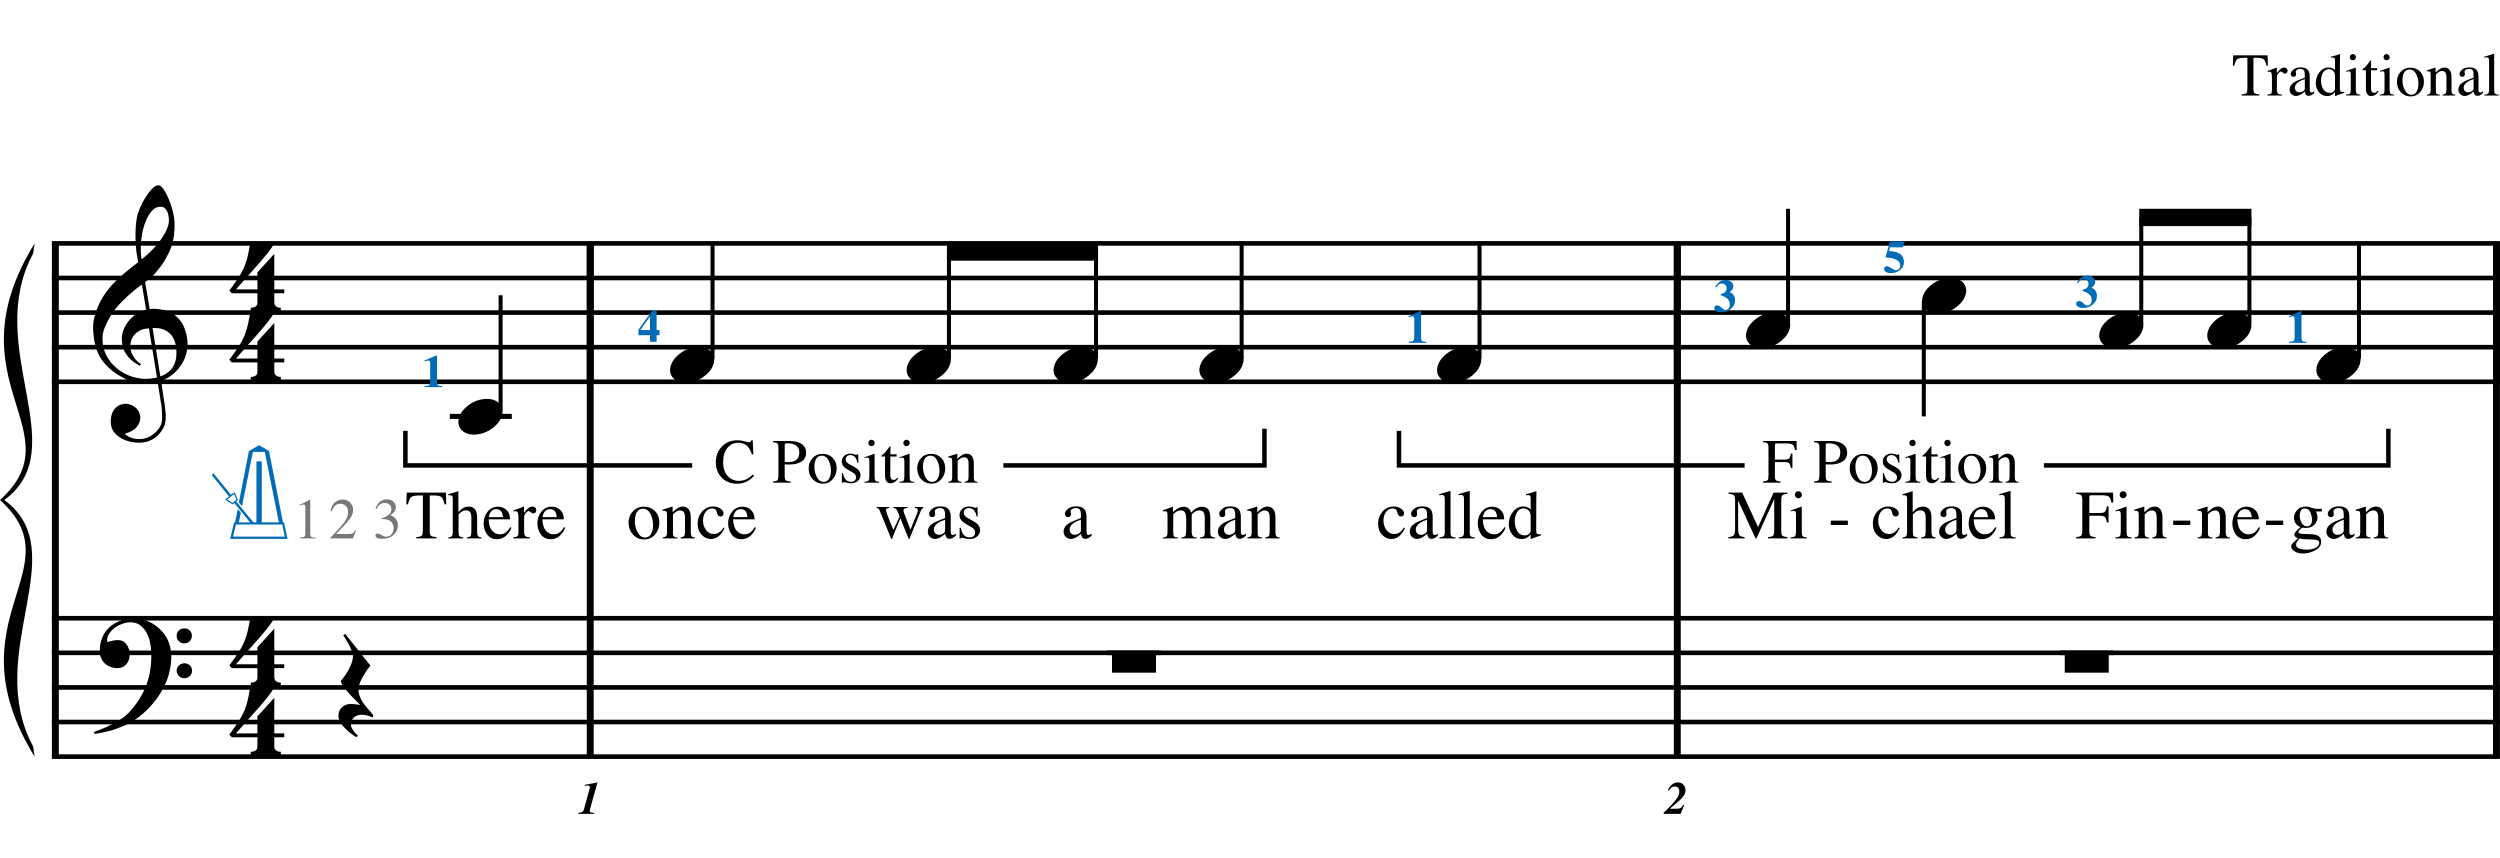 <?xml version="1.0" encoding="utf-8"?>
<!-- Generator: Adobe Illustrator 14.0.0, SVG Export Plug-In . SVG Version: 6.00 Build 43363)  -->
<!DOCTYPE svg PUBLIC "-//W3C//DTD SVG 1.1//EN" "http://www.w3.org/Graphics/SVG/1.1/DTD/svg11.dtd">
<svg version="1.1" xmlns="http://www.w3.org/2000/svg" xmlns:xlink="http://www.w3.org/1999/xlink" x="0px" y="0px"
	 width="555.439px" height="190.522px" viewBox="0 0 555.439 190.522" enable-background="new 0 0 555.439 190.522"
	 xml:space="preserve">
<g id="Layer_1">
	
		<line fill="none" stroke="#000000" stroke-width="1.536" stroke-miterlimit="10" x1="12.299" y1="54.075" x2="12.299" y2="168.105"/>
	<g>
		<path d="M35.035,84.887c-0.574,0.103-1.184,0.164-1.83,0.185c-0.646,0.02-1.276,0.005-1.891-0.046
			c-0.615-0.051-1.184-0.123-1.707-0.215c-0.523-0.092-0.949-0.221-1.276-0.385c-1.579-0.758-2.855-1.563-3.828-2.414
			c-0.974-0.851-1.728-1.737-2.26-2.66c-0.533-0.922-0.907-1.871-1.123-2.844s-0.354-1.953-0.415-2.937
			c-0.082-1.066,0.015-2.132,0.292-3.198c0.277-1.065,0.656-2.085,1.138-3.06c0.481-0.973,1.035-1.871,1.661-2.69
			c0.625-0.82,1.255-1.538,1.891-2.153c0.738-0.696,1.512-1.388,2.322-2.075c0.81-0.687,1.696-1.389,2.66-2.106
			c-0.021-0.266-0.046-0.502-0.077-0.708c-0.031-0.205-0.067-0.415-0.108-0.63s-0.087-0.456-0.138-0.723
			c-0.051-0.266-0.087-0.594-0.107-0.984c0-0.164-0.021-0.466-0.062-0.907c-0.042-0.44-0.067-0.973-0.077-1.599
			s0.005-1.338,0.046-2.137c0.041-0.8,0.143-1.63,0.307-2.491c0.103-0.512,0.323-1.164,0.661-1.953
			c0.338-0.789,0.738-1.553,1.199-2.291c0.461-0.738,0.948-1.373,1.461-1.907c0.512-0.533,0.994-0.799,1.445-0.799
			c0.225,0,0.471,0.138,0.738,0.415c0.266,0.277,0.528,0.646,0.784,1.107c0.256,0.461,0.507,0.984,0.753,1.568
			c0.246,0.584,0.461,1.184,0.646,1.799c0.185,0.615,0.333,1.22,0.446,1.814c0.112,0.595,0.179,1.118,0.2,1.568
			c0.02,1.066-0.021,2.004-0.123,2.813c-0.103,0.81-0.256,1.538-0.461,2.183c-0.205,0.646-0.446,1.241-0.723,1.784
			c-0.276,0.543-0.569,1.091-0.876,1.645c-0.328,0.554-0.661,1.041-1,1.46c-0.338,0.42-0.682,0.846-1.03,1.276
			c-0.369,0.451-0.753,0.825-1.153,1.123c-0.4,0.297-0.795,0.62-1.184,0.968c0.185,1.045,0.348,1.989,0.492,2.829
			c0.062,0.369,0.123,0.728,0.184,1.076c0.062,0.349,0.113,0.672,0.154,0.969c0.041,0.297,0.082,0.543,0.123,0.738
			c0.041,0.195,0.062,0.313,0.062,0.354c0.492-0.062,1-0.066,1.522-0.016c0.522,0.051,1.024,0.128,1.506,0.23
			c0.481,0.103,0.912,0.236,1.292,0.4c0.379,0.165,0.682,0.318,0.907,0.461c1.107,0.82,1.891,1.758,2.353,2.813
			c0.461,1.056,0.732,2.137,0.815,3.244c0.062,0.861-0.011,1.727-0.215,2.599c-0.205,0.871-0.549,1.701-1.03,2.491
			c-0.482,0.789-1.107,1.511-1.875,2.167c-0.769,0.656-1.676,1.199-2.722,1.63c0.123,0.84,0.235,1.619,0.338,2.337
			c0.103,0.615,0.194,1.215,0.277,1.799c0.082,0.584,0.143,0.989,0.185,1.215c0.184,1.23,0.256,2.239,0.215,3.029
			c-0.041,0.789-0.195,1.43-0.461,1.922c-0.226,0.41-0.487,0.81-0.784,1.199c-0.297,0.389-0.651,0.738-1.061,1.045
			c-0.41,0.308-0.887,0.564-1.43,0.769c-0.543,0.205-1.164,0.328-1.86,0.369c-0.533,0.041-1.168-0.005-1.907-0.138
			c-0.738-0.134-1.445-0.369-2.122-0.707c-0.677-0.338-1.261-0.795-1.753-1.369c-0.492-0.574-0.769-1.281-0.83-2.122
			c-0.042-0.492-0.011-0.989,0.092-1.492c0.102-0.502,0.282-0.953,0.538-1.353c0.256-0.4,0.594-0.733,1.015-1
			c0.42-0.267,0.938-0.42,1.553-0.461c0.369-0.021,0.743,0.036,1.123,0.169c0.379,0.133,0.733,0.323,1.061,0.569
			c0.328,0.246,0.594,0.553,0.799,0.922c0.205,0.369,0.328,0.769,0.369,1.199c0.062,0.758-0.174,1.491-0.708,2.199
			c-0.533,0.707-1.435,1.235-2.706,1.583c0.205,0.287,0.594,0.558,1.168,0.815c0.573,0.256,1.292,0.384,2.152,0.384
			c0.902,0,1.768-0.267,2.598-0.799c0.831-0.534,1.471-1.199,1.922-1.999c0.287-0.533,0.431-1.225,0.431-2.076
			s-0.051-1.707-0.154-2.567c-0.041-0.144-0.103-0.498-0.185-1.061c-0.082-0.564-0.174-1.153-0.276-1.768
			C35.301,86.567,35.178,85.768,35.035,84.887z M31.022,73.463c-0.543,0.297-0.974,0.657-1.292,1.077
			c-0.318,0.42-0.533,0.866-0.646,1.337c-0.113,0.472-0.159,0.892-0.138,1.261c0.02,0.369,0.102,0.748,0.246,1.138
			c0.144,0.389,0.333,0.753,0.569,1.092c0.236,0.338,0.492,0.646,0.769,0.922s0.558,0.487,0.846,0.63
			c-0.042,0.041-0.077,0.077-0.108,0.107s-0.067,0.066-0.107,0.108c-0.042,0.041-0.072,0.082-0.092,0.123
			c-0.636-0.308-1.194-0.672-1.676-1.092c-0.482-0.42-0.795-0.723-0.938-0.907c-0.226-0.307-0.42-0.584-0.584-0.83
			s-0.297-0.507-0.399-0.784c-0.103-0.277-0.19-0.579-0.262-0.907c-0.072-0.328-0.118-0.717-0.138-1.168
			c-0.042-0.43-0.011-0.886,0.092-1.368c0.103-0.481,0.271-0.969,0.507-1.461c0.235-0.492,0.543-0.968,0.922-1.43
			s0.825-0.896,1.338-1.307c0.266-0.205,0.507-0.369,0.723-0.492s0.415-0.23,0.6-0.323s0.374-0.164,0.569-0.215
			c0.194-0.051,0.404-0.108,0.63-0.169l-0.922-5.566c-0.246,0.144-0.646,0.431-1.2,0.861c-0.553,0.431-1.158,0.943-1.814,1.538
			c-0.656,0.595-1.307,1.235-1.953,1.922c-0.646,0.687-1.174,1.348-1.583,1.983c-0.738,1.168-1.312,2.245-1.722,3.229
			c-0.41,0.984-0.564,2.05-0.461,3.198c0.082,1.292,0.477,2.496,1.184,3.613c0.707,1.117,1.614,2.055,2.721,2.813
			c1.107,0.758,2.368,1.286,3.782,1.583c1.415,0.297,2.88,0.261,4.397-0.107c-0.328-2.03-0.625-3.844-0.892-5.443
			c-0.123-0.676-0.236-1.342-0.338-1.999c-0.103-0.656-0.2-1.24-0.292-1.753c-0.092-0.512-0.18-1.086-0.262-1.722
			C32.257,72.997,31.565,73.166,31.022,73.463z M35.681,45.926c-0.799,0-1.502,0.375-2.106,1.123
			c-0.604,0.749-1.097,1.696-1.476,2.844c-0.38,1.148-0.63,2.409-0.753,3.782c-0.123,1.374-0.092,2.696,0.092,3.967
			c0.676-0.512,1.384-1.132,2.122-1.86c0.738-0.728,1.409-1.501,2.014-2.322c0.604-0.819,1.096-1.65,1.476-2.491
			c0.379-0.84,0.538-1.64,0.477-2.398c-0.021-0.246-0.062-0.522-0.123-0.83s-0.165-0.594-0.308-0.861
			c-0.144-0.267-0.328-0.492-0.553-0.677C36.316,46.019,36.029,45.926,35.681,45.926z M35.619,83.626
			c0.881-0.308,1.568-0.708,2.061-1.199c0.492-0.492,0.855-1.025,1.091-1.599c0.236-0.574,0.369-1.148,0.4-1.722
			s0.036-1.086,0.016-1.537c-0.042-0.369-0.128-0.831-0.262-1.384c-0.133-0.554-0.384-1.086-0.753-1.599
			c-0.369-0.512-0.892-0.938-1.568-1.276c-0.677-0.338-1.579-0.477-2.706-0.415L35.619,83.626z"/>
	</g>
	<g>
		<path d="M36.142,153.114c-0.185,0.349-0.364,0.666-0.538,0.953c-0.174,0.286-0.354,0.563-0.538,0.83s-0.38,0.528-0.584,0.784
			c-0.205,0.256-0.441,0.538-0.707,0.846c-0.267,0.308-0.518,0.584-0.753,0.83c-0.236,0.246-0.472,0.481-0.708,0.707
			s-0.487,0.446-0.753,0.662c-0.267,0.215-0.564,0.445-0.892,0.691c-0.41,0.308-0.794,0.574-1.153,0.799
			c-0.359,0.227-0.718,0.432-1.077,0.615c-0.359,0.186-0.733,0.354-1.122,0.508c-0.39,0.154-0.82,0.322-1.292,0.508
			c-0.472,0.184-0.989,0.354-1.553,0.507c-0.564,0.153-1.103,0.282-1.615,0.384c-0.595,0.123-1.189,0.236-1.783,0.339l-0.215-0.462
			c0.963-0.328,1.927-0.707,2.891-1.137c0.799-0.369,1.645-0.815,2.537-1.338c0.892-0.523,1.666-1.123,2.322-1.799
			c1.661-1.764,2.921-3.705,3.782-5.827s1.271-4.536,1.23-7.241c0-0.615-0.067-1.322-0.2-2.123
			c-0.134-0.799-0.369-1.557-0.708-2.275c-0.338-0.717-0.81-1.332-1.415-1.844c-0.605-0.513-1.389-0.77-2.352-0.77
			c-0.554,0-1.143,0.113-1.769,0.338c-0.625,0.227-1.194,0.528-1.707,0.908c-0.513,0.379-0.933,0.83-1.261,1.353
			c-0.328,0.522-0.461,1.081-0.399,1.676c0.02,0.082,0.087,0.107,0.2,0.077c0.112-0.031,0.277-0.077,0.492-0.139
			c0.215-0.062,0.481-0.123,0.799-0.185c0.317-0.062,0.692-0.081,1.123-0.062c0.451,0.021,0.84,0.159,1.168,0.415
			c0.328,0.257,0.594,0.579,0.799,0.969c0.205,0.39,0.338,0.815,0.4,1.276s0.041,0.906-0.062,1.338
			c-0.165,0.676-0.467,1.215-0.907,1.613c-0.441,0.4-1.051,0.6-1.83,0.6c-0.492,0-0.969-0.087-1.43-0.261
			c-0.461-0.175-0.866-0.421-1.214-0.737c-0.349-0.318-0.63-0.708-0.846-1.169c-0.215-0.462-0.323-0.989-0.323-1.584
			c-0.021-0.881,0.077-1.66,0.292-2.337c0.215-0.676,0.481-1.261,0.799-1.753c0.318-0.491,0.656-0.896,1.015-1.214
			c0.358-0.318,0.692-0.569,0.999-0.754c0.758-0.471,1.527-0.795,2.307-0.969c0.779-0.174,1.517-0.271,2.214-0.292
			c0.779,0,1.563,0.128,2.353,0.384c0.789,0.258,1.532,0.626,2.229,1.107c0.697,0.482,1.322,1.057,1.876,1.723
			c0.553,0.666,0.973,1.409,1.261,2.229c0.348,0.923,0.527,1.902,0.538,2.938c0.01,1.034-0.118,2.156-0.384,3.367
			c-0.083,0.409-0.174,0.778-0.277,1.106c-0.103,0.327-0.215,0.646-0.338,0.953s-0.261,0.615-0.415,0.923
			C36.496,152.406,36.327,152.745,36.142,153.114z M39.248,141.275c-0.021-0.471,0.133-0.865,0.461-1.184
			c0.328-0.318,0.728-0.477,1.199-0.477c0.472-0.021,0.876,0.123,1.215,0.43c0.338,0.309,0.507,0.697,0.507,1.169
			c0.02,0.472-0.134,0.876-0.461,1.215c-0.328,0.338-0.728,0.507-1.199,0.507c-0.472,0.021-0.876-0.133-1.214-0.461
			C39.417,142.146,39.248,141.747,39.248,141.275z M39.248,149.024c0-0.472,0.164-0.86,0.492-1.169
			c0.328-0.307,0.728-0.471,1.199-0.492c0.472,0,0.876,0.148,1.215,0.446c0.338,0.297,0.507,0.682,0.507,1.153
			c0.02,0.471-0.134,0.877-0.461,1.215c-0.328,0.338-0.728,0.508-1.199,0.508c-0.472,0.02-0.876-0.135-1.214-0.462
			C39.448,149.896,39.268,149.496,39.248,149.024z"/>
	</g>
	<g>
		<path d="M60.945,80.52v2.03c0,0.308,0.072,0.543,0.215,0.707c0.143,0.164,0.308,0.287,0.492,0.369
			c0.226,0.082,0.472,0.123,0.738,0.123v0.799h-6.673v-0.799c0.266,0,0.512-0.042,0.738-0.123c0.184-0.062,0.354-0.169,0.507-0.323
			c0.153-0.154,0.23-0.385,0.23-0.692V80.52h-5.689l-0.553-0.584c0.615-0.841,1.138-1.574,1.568-2.199
			c0.43-0.625,0.794-1.204,1.091-1.737c0.297-0.533,0.538-1.03,0.723-1.491c0.185-0.461,0.349-0.938,0.492-1.43
			c0.143-0.492,0.271-1.03,0.384-1.614c0.112-0.584,0.241-1.255,0.384-2.014h5.32c-0.308,0.595-0.784,1.297-1.43,2.106
			c-0.646,0.81-1.369,1.671-2.168,2.583c-0.8,0.912-1.63,1.845-2.491,2.798c-0.861,0.953-1.661,1.86-2.398,2.721h4.766v-3.782
			l3.751-4.121v7.903h2.214v0.861H60.945z"/>
	</g>
	<g>
		<path d="M60.945,65.16v2.03c0,0.308,0.072,0.543,0.215,0.707c0.143,0.164,0.308,0.287,0.492,0.369
			c0.226,0.082,0.472,0.123,0.738,0.123v0.799h-6.673v-0.799c0.266,0,0.512-0.042,0.738-0.123c0.184-0.062,0.354-0.169,0.507-0.323
			c0.153-0.154,0.23-0.385,0.23-0.692V65.16h-5.689l-0.553-0.584c0.615-0.841,1.138-1.574,1.568-2.199
			c0.43-0.625,0.794-1.204,1.091-1.737c0.297-0.533,0.538-1.03,0.723-1.491c0.185-0.461,0.349-0.938,0.492-1.43
			c0.143-0.492,0.271-1.03,0.384-1.614c0.112-0.584,0.241-1.255,0.384-2.014h5.32c-0.308,0.595-0.784,1.297-1.43,2.106
			c-0.646,0.81-1.369,1.671-2.168,2.583c-0.8,0.912-1.63,1.845-2.491,2.798c-0.861,0.953-1.661,1.86-2.398,2.721h4.766v-3.782
			l3.751-4.121v7.903h2.214v0.861H60.945z"/>
	</g>
	<g>
		<path d="M60.945,163.801v2.029c0,0.308,0.072,0.543,0.215,0.707c0.143,0.164,0.308,0.287,0.492,0.369
			c0.226,0.082,0.472,0.123,0.738,0.123v0.799h-6.673v-0.799c0.266,0,0.512-0.041,0.738-0.123c0.184-0.062,0.354-0.169,0.507-0.322
			c0.153-0.154,0.23-0.385,0.23-0.692v-2.091h-5.689l-0.553-0.584c0.615-0.842,1.138-1.574,1.568-2.199
			c0.43-0.625,0.794-1.204,1.091-1.737c0.297-0.532,0.538-1.03,0.723-1.491s0.349-0.938,0.492-1.43
			c0.143-0.492,0.271-1.031,0.384-1.615c0.112-0.584,0.241-1.255,0.384-2.014h5.32c-0.308,0.595-0.784,1.297-1.43,2.106
			c-0.646,0.81-1.369,1.671-2.168,2.583c-0.8,0.912-1.63,1.845-2.491,2.799c-0.861,0.953-1.661,1.859-2.398,2.721h4.766v-3.782
			l3.751-4.12v7.902h2.214v0.861H60.945z"/>
	</g>
	<g>
		<path d="M60.945,148.439v2.03c0,0.308,0.072,0.543,0.215,0.707c0.143,0.164,0.308,0.287,0.492,0.369
			c0.226,0.081,0.472,0.123,0.738,0.123v0.8h-6.673v-0.8c0.266,0,0.512-0.042,0.738-0.123c0.184-0.062,0.354-0.169,0.507-0.323
			c0.153-0.153,0.23-0.385,0.23-0.691v-2.092h-5.689l-0.553-0.584c0.615-0.84,1.138-1.573,1.568-2.198
			c0.43-0.625,0.794-1.204,1.091-1.737c0.297-0.533,0.538-1.03,0.723-1.491c0.185-0.462,0.349-0.938,0.492-1.431
			c0.143-0.491,0.271-1.029,0.384-1.613c0.112-0.585,0.241-1.256,0.384-2.015h5.32c-0.308,0.595-0.784,1.297-1.43,2.106
			c-0.646,0.811-1.369,1.671-2.168,2.583c-0.8,0.912-1.63,1.845-2.491,2.798c-0.861,0.953-1.661,1.861-2.398,2.722h4.766v-3.782
			l3.751-4.121v7.903h2.214v0.86H60.945z"/>
	</g>
	
		<line fill="none" stroke="#000000" stroke-width="1.536" stroke-miterlimit="10" x1="131.135" y1="54.075" x2="131.135" y2="168.105"/>
	
		<line fill="none" stroke="#000000" stroke-width="1.536" stroke-miterlimit="10" x1="131.135" y1="54.075" x2="131.135" y2="84.825"/>
	
		<line fill="none" stroke="#000000" stroke-width="1.536" stroke-miterlimit="10" x1="372.651" y1="54.075" x2="372.651" y2="168.105"/>
	
		<line fill="none" stroke="#000000" stroke-width="1.536" stroke-miterlimit="10" x1="372.651" y1="54.075" x2="372.651" y2="84.825"/>
	
		<line fill="none" stroke="#000000" stroke-width="1.536" stroke-miterlimit="10" x1="554.653" y1="54.075" x2="554.653" y2="168.105"/>
	
		<line fill="none" stroke="#000000" stroke-width="1.536" stroke-miterlimit="10" x1="554.653" y1="54.075" x2="554.653" y2="84.825"/>
	
		<line fill="none" stroke="#000000" stroke-width="1.026" stroke-miterlimit="10" x1="11.531" y1="54.075" x2="555.422" y2="54.075"/>
	
		<line fill="none" stroke="#000000" stroke-width="1.026" stroke-miterlimit="10" x1="11.531" y1="61.762" x2="555.422" y2="61.762"/>
	<line fill="none" stroke="#000000" stroke-width="1.026" stroke-miterlimit="10" x1="11.531" y1="69.45" x2="555.422" y2="69.45"/>
	
		<line fill="none" stroke="#000000" stroke-width="1.026" stroke-miterlimit="10" x1="11.531" y1="77.137" x2="555.422" y2="77.137"/>
	
		<line fill="none" stroke="#000000" stroke-width="1.026" stroke-miterlimit="10" x1="11.531" y1="84.825" x2="555.422" y2="84.825"/>
	
		<line fill="none" stroke="#000000" stroke-width="1.026" stroke-miterlimit="10" x1="11.531" y1="137.355" x2="555.422" y2="137.355"/>
	
		<line fill="none" stroke="#000000" stroke-width="1.026" stroke-miterlimit="10" x1="11.531" y1="145.043" x2="555.422" y2="145.043"/>
	
		<line fill="none" stroke="#000000" stroke-width="1.026" stroke-miterlimit="10" x1="11.531" y1="152.73" x2="555.422" y2="152.73"/>
	
		<line fill="none" stroke="#000000" stroke-width="1.026" stroke-miterlimit="10" x1="11.531" y1="160.418" x2="555.422" y2="160.418"/>
	
		<line fill="none" stroke="#000000" stroke-width="1.026" stroke-miterlimit="10" x1="11.531" y1="168.105" x2="555.422" y2="168.105"/>
	<path d="M7.688,54.075C-11.211,84.825,16.977,95.715,0,111.09h0.961c15.695-11.531-4.805-33.953,6.406-54.773"/>
	<path d="M7.688,168.105c-18.898-30.75,9.289-41.641-7.688-57.016h0.961c15.695,11.531-4.805,33.953,6.406,54.773"/>
	
		<line fill="none" stroke="#000000" stroke-width="0.896" stroke-miterlimit="10" x1="111.221" y1="91.231" x2="111.221" y2="65.606"/>
	
		<line fill="none" stroke="#000000" stroke-width="1.121" stroke-miterlimit="10" x1="99.938" y1="92.512" x2="113.711" y2="92.512"/>
	<g>
		<path d="M102.071,92.529c0.205-0.554,0.518-1.066,0.938-1.538c0.42-0.471,0.907-0.886,1.46-1.245
			c0.554-0.358,1.148-0.635,1.784-0.831c0.635-0.194,1.281-0.292,1.937-0.292c0.656,0,1.23,0.107,1.722,0.323
			c0.492,0.215,0.881,0.503,1.168,0.861c0.287,0.359,0.466,0.779,0.538,1.261c0.071,0.482,0.005,0.999-0.2,1.553
			c-0.206,0.553-0.523,1.071-0.954,1.553c-0.43,0.481-0.922,0.902-1.476,1.261c-0.553,0.358-1.153,0.635-1.799,0.831
			c-0.646,0.194-1.287,0.292-1.922,0.292c-0.656,0-1.225-0.108-1.707-0.323c-0.482-0.215-0.872-0.508-1.168-0.876
			c-0.297-0.369-0.477-0.795-0.538-1.276C101.794,93.6,101.866,93.083,102.071,92.529z"/>
	</g>
	<g>
		<path fill="#006CB7" d="M53.069,111.642l2.23-11.428l2.276-1.307l2.199,1.307l3.092,15.842h0.23l0.8,3.676l-12.766-0.015
			l0.876-3.646l0.231-0.016l0.584-2.953l0.677,0.784l-0.431,2.169l2.492,0.016l-3.492-4.322l-0.384,0.323l-1.646-1.031l0.831-0.769
			l-3.83-4.737l0.4-0.369l3.845,4.737l0.861-0.538l0.723,1.723l-0.384,0.322l3.814,4.646h0.677V102.49h1.184v13.565h3.799
			l-3.123-15.643l-2.646-0.015l-2.415,12.074L53.069,111.642z M51.67,111.719l0.877-0.724l-0.554-1.23l-1.508,1.23L51.67,111.719z
			 M51.777,119.225h11.49l-0.554-2.692h-10.29L51.777,119.225z"/>
	</g>
	<g>
		<path d="M90.366,109.442h8.696l0.083,2.613h-0.368c-0.18-0.821-0.409-1.355-0.687-1.603c-0.278-0.248-0.863-0.373-1.754-0.373
			H95.48v7.871c0,0.592,0.093,0.959,0.278,1.102s0.591,0.235,1.217,0.28v0.285h-4.483v-0.285c0.651-0.05,1.056-0.157,1.216-0.321
			s0.24-0.578,0.24-1.24v-7.691h-0.863c-0.851,0-1.431,0.123-1.739,0.369c-0.308,0.245-0.54,0.781-0.694,1.606h-0.375
			L90.366,109.442z"/>
		<path d="M99.595,119.408c0.41-0.055,0.68-0.156,0.807-0.305c0.128-0.147,0.191-0.496,0.191-1.047v-7.21
			c0-0.28-0.036-0.487-0.109-0.62c-0.072-0.132-0.249-0.198-0.529-0.198c-0.055,0-0.109,0.003-0.162,0.011
			c-0.052,0.008-0.111,0.017-0.176,0.027v-0.271c0.22-0.064,0.492-0.144,0.815-0.236c0.323-0.092,0.547-0.158,0.672-0.199
			l0.721-0.225l0.015,0.053v4.61c0.315-0.36,0.596-0.626,0.841-0.796c0.44-0.301,0.916-0.451,1.427-0.451
			c0.811,0,1.364,0.342,1.66,1.021c0.16,0.361,0.24,0.834,0.24,1.42v3.064c0,0.53,0.062,0.875,0.184,1.035
			c0.123,0.161,0.375,0.266,0.755,0.316v0.21h-3.252v-0.21c0.436-0.061,0.716-0.163,0.841-0.309
			c0.125-0.145,0.188-0.492,0.188-1.043v-3.042c0-0.485-0.081-0.878-0.244-1.179c-0.163-0.301-0.47-0.451-0.92-0.451
			c-0.39,0-0.769,0.141-1.134,0.421s-0.548,0.463-0.548,0.548v3.703c0,0.561,0.065,0.91,0.195,1.051s0.408,0.24,0.833,0.301v0.21
			h-3.312V119.408z"/>
		<path d="M112.527,113.307c0.531,0.488,0.796,1.18,0.796,2.076h-4.769c0.05,1.158,0.313,2.003,0.789,2.533
			c0.476,0.529,1.039,0.793,1.689,0.793c0.526,0,0.969-0.137,1.33-0.412c0.36-0.274,0.693-0.664,0.999-1.168l0.263,0.09
			c-0.206,0.637-0.59,1.226-1.153,1.768c-0.563,0.541-1.253,0.812-2.069,0.812c-0.941,0-1.668-0.355-2.182-1.066
			s-0.77-1.529-0.77-2.456c0-1.007,0.298-1.875,0.894-2.606c0.596-0.73,1.372-1.096,2.328-1.096
			C111.378,112.574,111.996,112.818,112.527,113.307z M108.93,113.881c-0.16,0.27-0.275,0.611-0.345,1.021h3.169
			c-0.055-0.501-0.15-0.874-0.285-1.119c-0.246-0.44-0.656-0.661-1.232-0.661C109.666,113.122,109.23,113.375,108.93,113.881z"/>
		<path d="M114.043,119.37c0.461-0.04,0.766-0.121,0.917-0.243c0.15-0.123,0.225-0.385,0.225-0.785v-3.387
			c0-0.496-0.046-0.85-0.139-1.062c-0.093-0.213-0.262-0.32-0.507-0.32c-0.05,0-0.117,0.007-0.199,0.02
			c-0.083,0.012-0.169,0.029-0.259,0.049v-0.248c0.285-0.1,0.577-0.203,0.876-0.309c0.299-0.104,0.506-0.18,0.621-0.225
			c0.25-0.096,0.507-0.203,0.771-0.322c0.035,0,0.056,0.012,0.063,0.037c0.007,0.025,0.011,0.078,0.011,0.158v1.23
			c0.321-0.445,0.631-0.793,0.93-1.043c0.299-0.251,0.609-0.376,0.93-0.376c0.256,0,0.464,0.076,0.625,0.229
			c0.161,0.152,0.241,0.344,0.241,0.574c0,0.205-0.062,0.378-0.184,0.518c-0.123,0.141-0.277,0.211-0.462,0.211
			c-0.19,0-0.382-0.088-0.574-0.264c-0.193-0.175-0.345-0.262-0.455-0.262c-0.175,0-0.391,0.141-0.646,0.424
			s-0.383,0.574-0.383,0.875v3.387c0,0.431,0.1,0.73,0.3,0.897c0.2,0.168,0.533,0.247,0.999,0.236v0.248h-3.703V119.37z"/>
		<path d="M124.475,113.307c0.531,0.488,0.796,1.18,0.796,2.076h-4.769c0.05,1.158,0.313,2.003,0.789,2.533
			c0.476,0.529,1.039,0.793,1.689,0.793c0.526,0,0.969-0.137,1.33-0.412c0.36-0.274,0.693-0.664,0.999-1.168l0.263,0.09
			c-0.206,0.637-0.59,1.226-1.153,1.768c-0.563,0.541-1.253,0.812-2.069,0.812c-0.941,0-1.668-0.355-2.182-1.066
			s-0.77-1.529-0.77-2.456c0-1.007,0.298-1.875,0.894-2.606c0.596-0.73,1.372-1.096,2.328-1.096
			C123.326,112.574,123.944,112.818,124.475,113.307z M120.877,113.881c-0.16,0.27-0.275,0.611-0.345,1.021h3.169
			c-0.055-0.501-0.15-0.874-0.285-1.119c-0.246-0.44-0.656-0.661-1.232-0.661C121.613,113.122,121.178,113.375,120.877,113.881z"/>
	</g>
	<g>
		<path fill="#006CB7" d="M94.351,85.773c0.521,0,0.856-0.07,1.001-0.21c0.145-0.145,0.22-0.415,0.22-0.811v-3.949
			c0-0.505-0.095-0.7-0.41-0.7c-0.085,0-0.21,0.03-0.386,0.085c-0.11,0.035-0.26,0.085-0.45,0.16v-0.26l2.587-1.116h0.18v5.841
			c0,0.375,0.06,0.625,0.18,0.761s0.425,0.2,0.921,0.2v0.245h-3.844V85.773z"/>
	</g>
	<g>
		<path d="M81.434,158.934c-0.41-0.092-0.779-0.139-1.107-0.139c-0.656,0-1.215,0.195-1.676,0.585
			c-0.461,0.39-0.692,0.942-0.692,1.661c0,0.225,0.077,0.48,0.23,0.768s0.333,0.554,0.538,0.8c0.226,0.287,0.492,0.573,0.799,0.861
			l-0.369,0.308c-0.677-0.41-1.292-0.861-1.845-1.354c-0.472-0.41-0.917-0.876-1.337-1.398c-0.42-0.523-0.672-1.072-0.753-1.646
			c-0.062-0.349-0.046-0.697,0.046-1.046s0.246-0.66,0.461-0.938s0.492-0.502,0.83-0.677c0.338-0.175,0.723-0.282,1.153-0.323
			c0.164,0,0.358,0.006,0.584,0.016s0.446,0.031,0.661,0.062c0.215,0.03,0.42,0.061,0.615,0.092c0.194,0.03,0.354,0.057,0.477,0.076
			c-1.476-1.435-2.588-2.624-3.336-3.566c-0.749-0.943-1.061-1.558-0.938-1.846c0.144-0.184,0.364-0.465,0.661-0.846
			c0.297-0.379,0.589-0.824,0.876-1.337s0.543-1.056,0.769-1.63c0.225-0.574,0.338-1.138,0.338-1.691
			c0-0.348-0.113-0.783-0.338-1.307c-0.226-0.523-0.472-1.03-0.738-1.521c-0.328-0.555-0.687-1.139-1.076-1.754l0.431-0.307
			l5.596,7.041c-0.513,0.615-0.953,1.24-1.322,1.876c-0.349,0.534-0.656,1.112-0.922,1.737c-0.267,0.626-0.4,1.215-0.4,1.769
			c0,0.39,0.056,0.763,0.169,1.122c0.112,0.358,0.25,0.697,0.415,1.015c0.164,0.317,0.348,0.615,0.553,0.892
			c0.205,0.277,0.389,0.518,0.554,0.723c0.082,0.123,0.215,0.281,0.4,0.477s0.358,0.39,0.522,0.584
			c0.164,0.195,0.312,0.375,0.446,0.539s0.2,0.266,0.2,0.307l-0.062,0.492C82.315,159.185,81.843,159.026,81.434,158.934z"/>
	</g>
	<g>
		<path fill="#77787B" d="M68.928,118.674c0,0.318,0.088,0.525,0.257,0.613c0.169,0.087,0.488,0.137,0.957,0.156v0.175h-3.528
			v-0.188c0.507-0.025,0.832-0.095,0.988-0.206c0.156-0.113,0.231-0.357,0.231-0.732v-5.793c0-0.4-0.069-0.613-0.4-0.613
			c-0.219,0-0.607,0.15-0.907,0.281v-0.175l2.296-1.17h0.075c0.031,0.044,0.031,0.044,0.031,0.118V118.674z"/>
	</g>
	<g>
		<path fill="#77787B" d="M73.407,119.475c1.526-1.583,2.565-2.746,3.109-3.491c0.544-0.745,0.82-1.464,0.82-2.171
			c0-0.619-0.169-1.088-0.5-1.408c-0.332-0.324-0.732-0.487-1.195-0.487c-0.569,0-1.032,0.206-1.389,0.626
			c-0.194,0.23-0.381,0.582-0.563,1.057l-0.269-0.057c0.207-0.957,0.563-1.626,1.057-1.995c0.501-0.376,1.039-0.563,1.608-0.563
			c0.707,0,1.276,0.226,1.708,0.67c0.438,0.443,0.657,0.982,0.657,1.627c0,0.682-0.237,1.345-0.707,1.977s-1.496,1.764-3.072,3.385
			h2.872c0.4,0,0.682-0.051,0.844-0.145s0.344-0.331,0.551-0.7l0.163,0.075l-0.694,1.745h-4.999V119.475z"/>
	</g>
	<g>
		<path fill="#77787B" d="M87.032,118.654c0.282-0.394,0.425-0.825,0.425-1.288c0-0.444-0.112-0.839-0.344-1.177
			c-0.388-0.568-1.045-0.857-1.964-0.857c-0.106,0-0.2,0-0.332,0.02l-0.013-0.162c0.669-0.244,1.195-0.52,1.577-0.832
			c0.381-0.313,0.575-0.727,0.575-1.239c0-0.457-0.15-0.801-0.457-1.038c-0.3-0.238-0.645-0.357-1.032-0.357
			c-0.457,0-0.863,0.17-1.214,0.507c-0.194,0.182-0.4,0.47-0.619,0.851l-0.194-0.043c0.169-0.633,0.475-1.139,0.932-1.521
			c0.457-0.382,0.982-0.569,1.577-0.569c0.638,0,1.132,0.176,1.476,0.525c0.351,0.351,0.526,0.757,0.526,1.214
			c0,0.407-0.144,0.775-0.432,1.113c-0.163,0.194-0.413,0.407-0.757,0.645c0.4,0.169,0.72,0.369,0.963,0.601
			c0.457,0.438,0.682,0.994,0.682,1.664c0,0.795-0.313,1.489-0.938,2.096c-0.619,0.607-1.508,0.907-2.659,0.907
			c-0.513,0-0.876-0.075-1.083-0.226c-0.207-0.156-0.307-0.318-0.307-0.494c0-0.219,0.131-0.463,0.438-0.463
			c0.231,0,0.532,0.119,0.907,0.357c0.382,0.237,0.701,0.355,0.963,0.355C86.312,119.242,86.75,119.049,87.032,118.654z"/>
	</g>
	
		<line fill="none" stroke="#000000" stroke-width="0.896" stroke-miterlimit="10" x1="158.307" y1="79.7" x2="158.307" y2="54.075"/>
	<g>
		<path d="M149.111,81.009c0.205-0.554,0.518-1.066,0.938-1.538c0.42-0.471,0.907-0.886,1.46-1.245
			c0.554-0.358,1.148-0.635,1.784-0.831c0.635-0.194,1.281-0.292,1.937-0.292c0.656,0,1.23,0.107,1.722,0.323
			c0.492,0.215,0.881,0.503,1.168,0.861c0.287,0.359,0.466,0.779,0.538,1.261c0.071,0.482,0.005,0.999-0.2,1.553
			c-0.206,0.553-0.523,1.071-0.954,1.553c-0.43,0.481-0.922,0.902-1.476,1.261c-0.553,0.358-1.153,0.635-1.799,0.831
			c-0.646,0.194-1.287,0.292-1.922,0.292c-0.656,0-1.225-0.108-1.707-0.323c-0.482-0.215-0.872-0.508-1.168-0.876
			c-0.297-0.369-0.477-0.795-0.538-1.276C148.834,82.08,148.906,81.562,149.111,81.009z"/>
	</g>
	<g>
		<path d="M201.671,81.009c0.205-0.554,0.518-1.066,0.938-1.538c0.42-0.471,0.907-0.886,1.46-1.245
			c0.554-0.358,1.148-0.635,1.784-0.831c0.635-0.194,1.281-0.292,1.937-0.292c0.656,0,1.23,0.107,1.722,0.323
			c0.492,0.215,0.881,0.503,1.168,0.861c0.287,0.359,0.466,0.779,0.538,1.261c0.071,0.482,0.005,0.999-0.2,1.553
			c-0.206,0.553-0.523,1.071-0.954,1.553c-0.43,0.481-0.922,0.902-1.476,1.261c-0.553,0.358-1.153,0.635-1.799,0.831
			c-0.646,0.194-1.287,0.292-1.922,0.292c-0.656,0-1.225-0.108-1.707-0.323c-0.482-0.215-0.872-0.508-1.168-0.876
			c-0.297-0.369-0.477-0.795-0.538-1.276C201.395,82.08,201.466,81.562,201.671,81.009z"/>
	</g>
	
		<line fill="none" stroke="#000000" stroke-width="0.896" stroke-miterlimit="10" x1="210.838" y1="79.7" x2="210.838" y2="55.997"/>
	<g>
		<path d="M234.312,81.009c0.205-0.554,0.518-1.066,0.938-1.538c0.42-0.471,0.907-0.886,1.46-1.245
			c0.554-0.358,1.148-0.635,1.784-0.831c0.635-0.194,1.281-0.292,1.937-0.292c0.656,0,1.23,0.107,1.722,0.323
			c0.492,0.215,0.881,0.503,1.168,0.861c0.287,0.359,0.466,0.779,0.538,1.261c0.071,0.482,0.005,0.999-0.2,1.553
			c-0.206,0.553-0.523,1.071-0.954,1.553c-0.43,0.481-0.922,0.902-1.476,1.261c-0.553,0.358-1.153,0.635-1.799,0.831
			c-0.646,0.194-1.287,0.292-1.922,0.292c-0.656,0-1.225-0.108-1.707-0.323c-0.482-0.215-0.872-0.508-1.168-0.876
			c-0.297-0.369-0.477-0.795-0.538-1.276C234.035,82.08,234.106,81.562,234.312,81.009z"/>
	</g>
	<line fill="none" stroke="#000000" stroke-width="0.896" stroke-miterlimit="10" x1="243.51" y1="79.7" x2="243.51" y2="55.997"/>
	<polyline points="243.958,54.075 210.39,54.075 210.39,57.918 243.958,57.918 	"/>
	
		<line fill="none" stroke="#000000" stroke-width="0.896" stroke-miterlimit="10" x1="275.861" y1="79.7" x2="275.861" y2="54.075"/>
	<g>
		<path d="M266.711,81.009c0.205-0.554,0.518-1.066,0.938-1.538c0.42-0.471,0.907-0.886,1.46-1.245
			c0.554-0.358,1.148-0.635,1.784-0.831c0.635-0.194,1.281-0.292,1.937-0.292c0.656,0,1.23,0.107,1.722,0.323
			c0.492,0.215,0.881,0.503,1.168,0.861c0.287,0.359,0.466,0.779,0.539,1.261c0.07,0.482,0.004,0.999-0.2,1.553
			c-0.206,0.553-0.523,1.071-0.954,1.553c-0.43,0.481-0.922,0.902-1.476,1.261c-0.553,0.358-1.153,0.635-1.799,0.831
			c-0.646,0.194-1.287,0.292-1.922,0.292c-0.656,0-1.225-0.108-1.707-0.323c-0.482-0.215-0.872-0.508-1.168-0.876
			c-0.297-0.369-0.477-0.795-0.538-1.276C266.435,82.08,266.506,81.562,266.711,81.009z"/>
	</g>
	
		<line fill="none" stroke="#000000" stroke-width="0.896" stroke-miterlimit="10" x1="328.713" y1="79.7" x2="328.713" y2="54.075"/>
	<g>
		<path d="M319.512,81.009c0.204-0.554,0.518-1.066,0.938-1.538c0.42-0.471,0.907-0.886,1.461-1.245
			c0.554-0.358,1.147-0.635,1.783-0.831c0.636-0.194,1.281-0.292,1.938-0.292s1.23,0.107,1.722,0.323
			c0.492,0.215,0.882,0.503,1.169,0.861c0.287,0.359,0.466,0.779,0.538,1.261c0.071,0.482,0.005,0.999-0.2,1.553
			c-0.205,0.553-0.522,1.071-0.953,1.553c-0.431,0.481-0.923,0.902-1.476,1.261c-0.554,0.358-1.153,0.635-1.799,0.831
			c-0.646,0.194-1.287,0.292-1.922,0.292c-0.656,0-1.226-0.108-1.707-0.323c-0.481-0.215-0.871-0.508-1.168-0.876
			c-0.298-0.369-0.478-0.795-0.539-1.276C319.235,82.08,319.307,81.562,319.512,81.009z"/>
	</g>
	<g>
		<path d="M140.606,113.606c0.633-0.688,1.448-1.032,2.445-1.032c0.991,0,1.812,0.325,2.463,0.977
			c0.651,0.65,0.977,1.517,0.977,2.598c0,0.996-0.315,1.863-0.946,2.599s-1.447,1.104-2.448,1.104c-0.961,0-1.775-0.354-2.441-1.06
			c-0.666-0.706-0.999-1.592-0.999-2.658C139.656,115.137,139.973,114.295,140.606,113.606z M141.805,113.415
			c-0.501,0.456-0.752,1.241-0.752,2.358c0,0.891,0.202,1.723,0.606,2.493s0.964,1.156,1.682,1.156c0.562,0,0.994-0.258,1.298-0.773
			c0.303-0.516,0.455-1.191,0.455-2.028c0-0.865-0.193-1.682-0.58-2.447s-0.945-1.149-1.678-1.149
			C142.44,113.024,142.096,113.154,141.805,113.415z"/>
		<path d="M147.233,119.408c0.355-0.045,0.604-0.135,0.747-0.268c0.143-0.132,0.214-0.429,0.214-0.889v-3.815
			c0-0.317-0.03-0.542-0.09-0.671c-0.095-0.188-0.291-0.283-0.585-0.283c-0.045,0-0.092,0.003-0.139,0.008
			c-0.048,0.005-0.106,0.013-0.176,0.022v-0.263c0.205-0.061,0.69-0.215,1.457-0.466l0.706-0.233c0.035,0,0.056,0.014,0.064,0.038
			c0.007,0.025,0.011,0.06,0.011,0.105v1.104c0.459-0.431,0.819-0.726,1.079-0.886c0.39-0.246,0.795-0.368,1.214-0.368
			c0.34,0,0.65,0.098,0.93,0.293c0.54,0.38,0.81,1.059,0.81,2.035v3.507c0,0.361,0.072,0.621,0.216,0.781s0.385,0.242,0.723,0.248
			v0.21h-3.207v-0.21c0.365-0.051,0.621-0.152,0.766-0.305c0.145-0.152,0.218-0.484,0.218-0.994v-3.207
			c0-0.431-0.08-0.787-0.239-1.07c-0.159-0.283-0.453-0.424-0.881-0.424c-0.294,0-0.593,0.1-0.896,0.3
			c-0.169,0.115-0.389,0.306-0.657,0.571v4.205c0,0.36,0.08,0.602,0.24,0.725c0.16,0.123,0.413,0.189,0.758,0.199v0.21h-3.282
			V119.408z"/>
		<path d="M160.086,113.02c0.453,0.321,0.68,0.674,0.68,1.059c0,0.165-0.058,0.318-0.173,0.461
			c-0.115,0.142-0.293,0.213-0.533,0.213c-0.175,0-0.329-0.061-0.462-0.18c-0.133-0.121-0.229-0.296-0.289-0.526l-0.09-0.36
			c-0.065-0.266-0.178-0.453-0.338-0.563c-0.165-0.104-0.383-0.157-0.653-0.157c-0.571,0-1.053,0.249-1.445,0.748
			c-0.393,0.498-0.59,1.162-0.59,1.988c0,0.758,0.217,1.438,0.65,2.039c0.433,0.602,1.018,0.902,1.753,0.902
			c0.521,0,0.984-0.172,1.389-0.512c0.23-0.196,0.491-0.508,0.781-0.934l0.21,0.128c-0.285,0.602-0.585,1.077-0.901,1.429
			c-0.606,0.672-1.307,1.007-2.103,1.007c-0.781,0-1.472-0.308-2.073-0.924c-0.601-0.616-0.901-1.452-0.901-2.508
			c0-1.036,0.328-1.928,0.984-2.674c0.656-0.745,1.484-1.118,2.485-1.118C159.094,112.537,159.633,112.697,160.086,113.02z"/>
		<path d="M166.849,113.307c0.531,0.488,0.796,1.18,0.796,2.076h-4.769c0.05,1.158,0.313,2.003,0.789,2.533
			c0.476,0.529,1.039,0.793,1.689,0.793c0.526,0,0.969-0.137,1.33-0.412c0.36-0.274,0.693-0.664,0.999-1.168l0.263,0.09
			c-0.206,0.637-0.59,1.226-1.153,1.768c-0.563,0.541-1.253,0.812-2.069,0.812c-0.941,0-1.668-0.355-2.182-1.066
			s-0.77-1.529-0.77-2.456c0-1.007,0.298-1.875,0.894-2.606c0.596-0.73,1.372-1.096,2.328-1.096
			C165.7,112.574,166.318,112.818,166.849,113.307z M163.251,113.881c-0.16,0.27-0.275,0.611-0.345,1.021h3.169
			c-0.055-0.501-0.15-0.874-0.285-1.119c-0.246-0.44-0.656-0.661-1.232-0.661C163.987,113.122,163.552,113.375,163.251,113.881z"/>
	</g>
	<g>
		<path fill="#006CB7" d="M143.276,71.243l1.376-1.816l0.416-0.536h0.816v4.439h0.641v1.141h-0.641v1.466h-1.481v-1.466h-2.553
			v-1.166c0.025-0.055,0.055-0.105,0.085-0.15c0.03-0.045,0.125-0.18,0.275-0.396L143.276,71.243z M144.413,73.331v-2.918h-0.07
			l-2.002,2.823v0.095H144.413z"/>
	</g>
	<g>
		<path d="M201.619,112.852c-0.3,0.035-0.523,0.086-0.668,0.152c-0.145,0.066-0.218,0.197-0.218,0.395
			c0,0.107,0.016,0.217,0.049,0.331s0.077,0.247,0.132,0.399l1.366,3.555l1.333-3.247c0.06-0.14,0.125-0.324,0.195-0.552
			c0.07-0.229,0.105-0.399,0.105-0.515c0-0.185-0.058-0.311-0.173-0.376c-0.115-0.064-0.283-0.112-0.503-0.143v-0.21h1.907v0.21
			c-0.125,0.025-0.228,0.086-0.308,0.181s-0.193,0.32-0.338,0.676l-2.403,5.925c-0.02,0.045-0.038,0.078-0.053,0.098
			c-0.015,0.021-0.037,0.03-0.067,0.03c-0.06-0.032-0.095-0.06-0.105-0.081l-1.835-4.539l-1.837,4.53
			c-0.01,0.024-0.024,0.046-0.042,0.063s-0.039,0.026-0.063,0.026c-0.06-0.03-0.095-0.056-0.105-0.075l-2.245-5.535
			c-0.246-0.612-0.408-0.973-0.488-1.082s-0.238-0.182-0.473-0.217v-0.21h2.788v0.21c-0.23,0.021-0.407,0.062-0.53,0.125
			c-0.123,0.063-0.185,0.199-0.185,0.406c0,0.146,0.103,0.506,0.309,1.076c0.121,0.32,0.275,0.71,0.462,1.168l0.863,2.1l1.328-2.841
			l0.015-0.089c0-0.1-0.053-0.288-0.16-0.562s-0.21-0.52-0.309-0.736c-0.1-0.23-0.214-0.391-0.342-0.48s-0.307-0.145-0.537-0.166
			v-0.21h3.136V112.852z"/>
		<path d="M207.225,116.307c0.46-0.301,1.379-0.709,2.756-1.225v-0.639c0-0.51-0.05-0.865-0.15-1.066
			c-0.17-0.335-0.523-0.502-1.059-0.502c-0.255,0-0.498,0.064-0.729,0.195c-0.23,0.135-0.345,0.32-0.345,0.555
			c0,0.061,0.012,0.162,0.037,0.305c0.025,0.143,0.038,0.234,0.038,0.273c0,0.281-0.093,0.477-0.278,0.586
			c-0.105,0.065-0.23,0.098-0.375,0.098c-0.225,0-0.398-0.074-0.518-0.221c-0.12-0.148-0.18-0.312-0.18-0.492
			c0-0.351,0.216-0.717,0.649-1.101c0.433-0.383,1.068-0.574,1.904-0.574c0.971,0,1.63,0.315,1.975,0.946
			c0.185,0.346,0.278,0.849,0.278,1.51v3.011c0,0.29,0.02,0.491,0.06,0.601c0.065,0.195,0.2,0.293,0.406,0.293
			c0.115,0,0.21-0.018,0.285-0.053s0.205-0.119,0.391-0.255v0.391c-0.16,0.195-0.333,0.355-0.518,0.48
			c-0.281,0.19-0.566,0.286-0.856,0.286c-0.34,0-0.587-0.111-0.74-0.331c-0.152-0.22-0.236-0.483-0.251-0.788
			c-0.38,0.33-0.706,0.575-0.976,0.735c-0.456,0.271-0.889,0.405-1.299,0.405c-0.431,0-0.804-0.15-1.119-0.454
			c-0.315-0.303-0.473-0.687-0.473-1.153C206.136,117.398,206.499,116.792,207.225,116.307z M209.98,115.457
			c-0.576,0.191-1.051,0.401-1.427,0.631c-0.721,0.446-1.082,0.952-1.082,1.518c0,0.455,0.15,0.791,0.451,1.006
			c0.195,0.141,0.413,0.211,0.653,0.211c0.331,0,0.647-0.093,0.95-0.277c0.303-0.186,0.454-0.422,0.454-0.707V115.457z"/>
		<path d="M213.202,117.252h0.248c0.115,0.571,0.27,1.01,0.465,1.314c0.349,0.561,0.861,0.842,1.536,0.842
			c0.375,0,0.67-0.104,0.888-0.312c0.217-0.207,0.326-0.477,0.326-0.807c0-0.211-0.062-0.413-0.188-0.608
			c-0.125-0.195-0.345-0.386-0.661-0.571l-0.841-0.48c-0.616-0.33-1.069-0.663-1.359-0.998c-0.291-0.336-0.436-0.731-0.436-1.188
			c0-0.561,0.2-1.021,0.601-1.381c0.4-0.361,0.904-0.541,1.509-0.541c0.266,0,0.557,0.051,0.875,0.15s0.497,0.15,0.537,0.15
			c0.09,0,0.155-0.013,0.195-0.038c0.04-0.024,0.075-0.065,0.105-0.12h0.18l0.053,2.096h-0.233c-0.1-0.486-0.235-0.864-0.406-1.135
			c-0.31-0.5-0.758-0.75-1.344-0.75c-0.35,0-0.625,0.107-0.826,0.322c-0.201,0.215-0.301,0.469-0.301,0.758
			c0,0.461,0.346,0.872,1.037,1.232l0.991,0.533c1.066,0.58,1.6,1.257,1.6,2.027c0,0.591-0.221,1.074-0.664,1.449
			c-0.442,0.376-1.021,0.563-1.735,0.563c-0.3,0-0.64-0.05-1.02-0.149c-0.38-0.101-0.605-0.15-0.675-0.15
			c-0.06,0-0.113,0.021-0.158,0.063s-0.08,0.094-0.104,0.153h-0.195V117.252z"/>
	</g>
	<g>
		<path d="M237.397,116.307c0.46-0.301,1.379-0.709,2.756-1.225v-0.639c0-0.51-0.05-0.865-0.15-1.066
			c-0.17-0.335-0.523-0.502-1.059-0.502c-0.255,0-0.498,0.064-0.729,0.195c-0.23,0.135-0.345,0.32-0.345,0.555
			c0,0.061,0.012,0.162,0.037,0.305c0.025,0.143,0.038,0.234,0.038,0.273c0,0.281-0.093,0.477-0.278,0.586
			c-0.105,0.065-0.23,0.098-0.375,0.098c-0.225,0-0.398-0.074-0.518-0.221c-0.12-0.148-0.18-0.312-0.18-0.492
			c0-0.351,0.216-0.717,0.649-1.101c0.433-0.383,1.068-0.574,1.904-0.574c0.971,0,1.63,0.315,1.975,0.946
			c0.185,0.346,0.278,0.849,0.278,1.51v3.011c0,0.29,0.02,0.491,0.06,0.601c0.065,0.195,0.2,0.293,0.406,0.293
			c0.115,0,0.21-0.018,0.285-0.053s0.205-0.119,0.391-0.255v0.391c-0.16,0.195-0.333,0.355-0.518,0.48
			c-0.281,0.19-0.566,0.286-0.856,0.286c-0.34,0-0.587-0.111-0.74-0.331c-0.152-0.22-0.236-0.483-0.251-0.788
			c-0.38,0.33-0.706,0.575-0.976,0.735c-0.456,0.271-0.889,0.405-1.299,0.405c-0.431,0-0.804-0.15-1.119-0.454
			c-0.315-0.303-0.473-0.687-0.473-1.153C236.309,117.398,236.671,116.792,237.397,116.307z M240.153,115.457
			c-0.576,0.191-1.051,0.401-1.427,0.631c-0.721,0.446-1.082,0.952-1.082,1.518c0,0.455,0.15,0.791,0.451,1.006
			c0.195,0.141,0.413,0.211,0.653,0.211c0.331,0,0.647-0.093,0.95-0.277c0.303-0.186,0.454-0.422,0.454-0.707V115.457z"/>
	</g>
	<g>
		<path d="M258.313,119.423c0.39-0.034,0.65-0.101,0.781-0.195c0.2-0.146,0.3-0.436,0.3-0.871v-3.882
			c0-0.371-0.049-0.613-0.146-0.729s-0.259-0.174-0.484-0.174c-0.105,0-0.184,0.006-0.236,0.016s-0.114,0.027-0.184,0.053v-0.264
			l0.541-0.18c0.195-0.064,0.516-0.183,0.961-0.354c0.446-0.17,0.681-0.255,0.706-0.255c0.025,0,0.04,0.013,0.045,0.038
			s0.007,0.072,0.007,0.143v1.014c0.496-0.451,0.924-0.762,1.284-0.936c0.361-0.172,0.731-0.259,1.112-0.259
			c0.516,0,0.926,0.175,1.231,0.526c0.16,0.189,0.293,0.447,0.398,0.773c0.371-0.376,0.693-0.654,0.969-0.834
			c0.476-0.311,0.961-0.466,1.457-0.466c0.806,0,1.344,0.328,1.615,0.983c0.155,0.371,0.232,0.957,0.232,1.758v3.117
			c0,0.355,0.079,0.596,0.237,0.725c0.158,0.127,0.442,0.211,0.852,0.251v0.195h-3.387v-0.21c0.436-0.041,0.722-0.128,0.86-0.264
			c0.138-0.135,0.207-0.41,0.207-0.826v-3.236c0-0.485-0.053-0.844-0.158-1.074c-0.185-0.41-0.548-0.615-1.089-0.615
			c-0.326,0-0.648,0.107-0.969,0.322c-0.186,0.126-0.413,0.326-0.684,0.602v3.845c0,0.405,0.071,0.714,0.214,0.924
			c0.143,0.21,0.444,0.323,0.905,0.338v0.195h-3.447v-0.195c0.476-0.06,0.778-0.175,0.909-0.345c0.13-0.171,0.195-0.592,0.195-1.262
			v-2.1c0-0.77-0.05-1.299-0.15-1.588c-0.166-0.491-0.516-0.736-1.051-0.736c-0.306,0-0.606,0.084-0.901,0.252
			s-0.556,0.387-0.781,0.656v4.108c0,0.38,0.066,0.644,0.199,0.788c0.133,0.146,0.422,0.221,0.867,0.226v0.195h-3.417V119.423z"/>
		<path d="M271.681,116.307c0.46-0.301,1.379-0.709,2.756-1.225v-0.639c0-0.51-0.05-0.865-0.15-1.066
			c-0.17-0.335-0.523-0.502-1.059-0.502c-0.255,0-0.498,0.064-0.729,0.195c-0.23,0.135-0.345,0.32-0.345,0.555
			c0,0.061,0.012,0.162,0.037,0.305c0.025,0.143,0.038,0.234,0.038,0.273c0,0.281-0.093,0.477-0.278,0.586
			c-0.105,0.065-0.23,0.098-0.375,0.098c-0.225,0-0.398-0.074-0.518-0.221c-0.12-0.148-0.18-0.312-0.18-0.492
			c0-0.351,0.216-0.717,0.649-1.101c0.433-0.383,1.068-0.574,1.904-0.574c0.971,0,1.63,0.315,1.975,0.946
			c0.185,0.346,0.278,0.849,0.278,1.51v3.011c0,0.29,0.02,0.491,0.06,0.601c0.065,0.195,0.2,0.293,0.405,0.293
			c0.115,0,0.211-0.018,0.285-0.053c0.076-0.035,0.205-0.119,0.391-0.255v0.391c-0.16,0.195-0.332,0.355-0.518,0.48
			c-0.281,0.19-0.566,0.286-0.856,0.286c-0.34,0-0.587-0.111-0.74-0.331c-0.152-0.22-0.236-0.483-0.251-0.788
			c-0.38,0.33-0.706,0.575-0.976,0.735c-0.456,0.271-0.889,0.405-1.299,0.405c-0.431,0-0.804-0.15-1.119-0.454
			c-0.315-0.303-0.473-0.687-0.473-1.153C270.592,117.398,270.955,116.792,271.681,116.307z M274.437,115.457
			c-0.576,0.191-1.051,0.401-1.427,0.631c-0.721,0.446-1.082,0.952-1.082,1.518c0,0.455,0.15,0.791,0.451,1.006
			c0.195,0.141,0.413,0.211,0.653,0.211c0.331,0,0.647-0.093,0.95-0.277c0.303-0.186,0.454-0.422,0.454-0.707V115.457z"/>
		<path d="M277.133,119.408c0.355-0.045,0.604-0.135,0.746-0.268c0.144-0.132,0.215-0.429,0.215-0.889v-3.815
			c0-0.317-0.03-0.542-0.09-0.671c-0.096-0.188-0.291-0.283-0.586-0.283c-0.045,0-0.092,0.003-0.139,0.008
			c-0.049,0.005-0.107,0.013-0.177,0.022v-0.263c0.205-0.061,0.69-0.215,1.456-0.466l0.707-0.233c0.035,0,0.056,0.014,0.063,0.038
			c0.007,0.025,0.011,0.06,0.011,0.105v1.104c0.46-0.431,0.82-0.726,1.08-0.886c0.39-0.246,0.795-0.368,1.214-0.368
			c0.34,0,0.649,0.098,0.93,0.293c0.54,0.38,0.81,1.059,0.81,2.035v3.507c0,0.361,0.072,0.621,0.216,0.781s0.386,0.242,0.723,0.248
			v0.21h-3.206v-0.21c0.365-0.051,0.62-0.152,0.766-0.305c0.145-0.152,0.218-0.484,0.218-0.994v-3.207
			c0-0.431-0.079-0.787-0.239-1.07c-0.159-0.283-0.453-0.424-0.881-0.424c-0.294,0-0.593,0.1-0.896,0.3
			c-0.169,0.115-0.389,0.306-0.656,0.571v4.205c0,0.36,0.079,0.602,0.24,0.725c0.16,0.123,0.412,0.189,0.758,0.199v0.21h-3.281
			V119.408z"/>
	</g>
	<g>
		<path d="M311.266,113.02c0.453,0.321,0.68,0.674,0.68,1.059c0,0.165-0.058,0.318-0.173,0.461
			c-0.115,0.142-0.292,0.213-0.533,0.213c-0.175,0-0.329-0.061-0.461-0.18c-0.133-0.121-0.229-0.296-0.29-0.526l-0.09-0.36
			c-0.064-0.266-0.178-0.453-0.338-0.563c-0.165-0.104-0.383-0.157-0.653-0.157c-0.57,0-1.053,0.249-1.445,0.748
			c-0.394,0.498-0.59,1.162-0.59,1.988c0,0.758,0.217,1.438,0.649,2.039c0.434,0.602,1.018,0.902,1.754,0.902
			c0.521,0,0.983-0.172,1.39-0.512c0.229-0.196,0.49-0.508,0.78-0.934l0.211,0.128c-0.286,0.602-0.586,1.077-0.901,1.429
			c-0.605,0.672-1.307,1.007-2.103,1.007c-0.781,0-1.473-0.308-2.073-0.924s-0.901-1.452-0.901-2.508
			c0-1.036,0.328-1.928,0.984-2.674c0.655-0.745,1.484-1.118,2.485-1.118C310.273,112.537,310.812,112.697,311.266,113.02z"/>
		<path d="M314.304,116.307c0.46-0.301,1.379-0.709,2.756-1.225v-0.639c0-0.51-0.05-0.865-0.15-1.066
			c-0.17-0.335-0.523-0.502-1.059-0.502c-0.256,0-0.498,0.064-0.729,0.195c-0.23,0.135-0.346,0.32-0.346,0.555
			c0,0.061,0.013,0.162,0.038,0.305c0.024,0.143,0.037,0.234,0.037,0.273c0,0.281-0.093,0.477-0.277,0.586
			c-0.105,0.065-0.23,0.098-0.376,0.098c-0.226,0-0.397-0.074-0.518-0.221c-0.121-0.148-0.181-0.312-0.181-0.492
			c0-0.351,0.217-0.717,0.649-1.101c0.434-0.383,1.067-0.574,1.904-0.574c0.971,0,1.629,0.315,1.975,0.946
			c0.186,0.346,0.278,0.849,0.278,1.51v3.011c0,0.29,0.02,0.491,0.06,0.601c0.065,0.195,0.2,0.293,0.405,0.293
			c0.115,0,0.211-0.018,0.286-0.053c0.074-0.035,0.205-0.119,0.39-0.255v0.391c-0.16,0.195-0.333,0.355-0.518,0.48
			c-0.28,0.19-0.566,0.286-0.856,0.286c-0.341,0-0.587-0.111-0.739-0.331c-0.153-0.22-0.237-0.483-0.252-0.788
			c-0.381,0.33-0.706,0.575-0.977,0.735c-0.455,0.271-0.889,0.405-1.299,0.405c-0.431,0-0.804-0.15-1.119-0.454
			c-0.315-0.303-0.473-0.687-0.473-1.153C313.215,117.398,313.577,116.792,314.304,116.307z M317.06,115.457
			c-0.576,0.191-1.052,0.401-1.427,0.631c-0.721,0.446-1.081,0.952-1.081,1.518c0,0.455,0.149,0.791,0.45,1.006
			c0.195,0.141,0.413,0.211,0.653,0.211c0.33,0,0.647-0.093,0.95-0.277c0.303-0.186,0.454-0.422,0.454-0.707V115.457z"/>
		<path d="M319.793,119.408c0.466-0.045,0.781-0.139,0.946-0.281c0.165-0.144,0.248-0.422,0.248-0.838v-7.338
			c0-0.33-0.028-0.558-0.083-0.683c-0.101-0.21-0.303-0.315-0.608-0.315c-0.07,0-0.146,0.008-0.229,0.022
			c-0.083,0.015-0.187,0.038-0.312,0.067v-0.248c0.676-0.18,1.489-0.42,2.44-0.721c0.035,0,0.056,0.016,0.063,0.045
			c0.008,0.03,0.012,0.096,0.012,0.195v9.004c0,0.436,0.075,0.718,0.225,0.846c0.15,0.127,0.461,0.209,0.932,0.244v0.21h-3.635
			V119.408z"/>
		<path d="M324.066,119.408c0.466-0.045,0.781-0.139,0.946-0.281c0.165-0.144,0.248-0.422,0.248-0.838v-7.338
			c0-0.33-0.028-0.558-0.083-0.683c-0.101-0.21-0.303-0.315-0.608-0.315c-0.07,0-0.146,0.008-0.229,0.022
			c-0.083,0.015-0.187,0.038-0.312,0.067v-0.248c0.676-0.18,1.489-0.42,2.44-0.721c0.035,0,0.056,0.016,0.063,0.045
			c0.008,0.03,0.012,0.096,0.012,0.195v9.004c0,0.436,0.075,0.718,0.225,0.846c0.15,0.127,0.461,0.209,0.932,0.244v0.21h-3.635
			V119.408z"/>
		<path d="M333.401,113.307c0.53,0.488,0.796,1.18,0.796,2.076h-4.769c0.05,1.158,0.312,2.003,0.788,2.533
			c0.476,0.529,1.039,0.793,1.69,0.793c0.525,0,0.969-0.137,1.329-0.412c0.36-0.274,0.693-0.664,0.999-1.168l0.263,0.09
			c-0.205,0.637-0.59,1.226-1.153,1.768c-0.562,0.541-1.253,0.812-2.068,0.812c-0.941,0-1.669-0.355-2.182-1.066
			c-0.514-0.711-0.77-1.529-0.77-2.456c0-1.007,0.298-1.875,0.894-2.606c0.596-0.73,1.371-1.096,2.328-1.096
			C332.252,112.574,332.871,112.818,333.401,113.307z M329.805,113.881c-0.161,0.27-0.275,0.611-0.346,1.021h3.169
			c-0.056-0.501-0.15-0.874-0.285-1.119c-0.245-0.44-0.656-0.661-1.231-0.661C330.54,113.122,330.104,113.375,329.805,113.881z"/>
		<path d="M339.499,112.762c0.2,0.105,0.394,0.25,0.578,0.436v-2.389c0-0.305-0.033-0.516-0.102-0.631
			c-0.067-0.114-0.229-0.172-0.484-0.172c-0.06,0-0.112,0.002-0.157,0.008c-0.045,0.004-0.146,0.015-0.301,0.029v-0.248l0.616-0.157
			c0.226-0.06,0.45-0.122,0.676-0.188c0.226-0.064,0.423-0.127,0.594-0.188c0.079-0.024,0.212-0.072,0.397-0.143l0.045,0.016
			l-0.015,0.788c-0.005,0.286-0.01,0.579-0.016,0.883c-0.005,0.303-0.007,0.603-0.007,0.897l-0.016,6.135
			c0,0.326,0.04,0.554,0.12,0.684c0.08,0.131,0.293,0.195,0.639,0.195c0.055,0,0.11-0.001,0.165-0.004
			c0.056-0.002,0.11-0.008,0.165-0.019v0.248c-0.029,0.01-0.393,0.136-1.089,0.376l-1.179,0.442l-0.053-0.067v-0.924
			c-0.28,0.306-0.523,0.523-0.729,0.653c-0.365,0.226-0.788,0.338-1.269,0.338c-0.852,0-1.541-0.329-2.069-0.987
			s-0.792-1.42-0.792-2.287c0-1.086,0.316-2.019,0.95-2.797c0.633-0.779,1.407-1.168,2.324-1.168
			C338.858,112.521,339.193,112.602,339.499,112.762z M339.717,118.604c0.24-0.23,0.36-0.448,0.36-0.653v-3.222
			c0-0.651-0.174-1.11-0.521-1.378c-0.349-0.268-0.688-0.402-1.018-0.402c-0.631,0-1.122,0.279-1.472,0.838
			c-0.351,0.559-0.526,1.245-0.526,2.061c0,0.807,0.187,1.525,0.56,2.156s0.93,0.945,1.671,0.945
			C339.161,118.949,339.477,118.834,339.717,118.604z"/>
	</g>
	<g>
		<path fill="#006CB7" d="M312.991,75.933c0.521,0,0.856-0.07,1.001-0.21c0.146-0.145,0.221-0.416,0.221-0.811v-3.949
			c0-0.506-0.096-0.701-0.411-0.701c-0.085,0-0.21,0.03-0.385,0.085c-0.11,0.035-0.261,0.085-0.45,0.16v-0.26l2.587-1.116h0.181
			v5.841c0,0.375,0.06,0.625,0.18,0.761c0.12,0.135,0.426,0.2,0.921,0.2v0.245h-3.844V75.933z"/>
	</g>
	<g>
		<path d="M128.513,180.582c0.351-0.01,0.621-0.064,0.811-0.164c0.19-0.101,0.327-0.299,0.41-0.596l1.285-4.695
			c0.013-0.053,0.022-0.104,0.027-0.15c0.005-0.046,0.008-0.082,0.008-0.109c0-0.146-0.048-0.239-0.143-0.277
			c-0.095-0.039-0.214-0.059-0.358-0.059c-0.07,0-0.174,0.008-0.311,0.021c-0.073,0.011-0.173,0.023-0.3,0.04l0.02-0.235
			c0.76-0.13,1.255-0.217,1.488-0.261c0.232-0.043,0.662-0.131,1.287-0.265l-1.584,5.73c-0.03,0.117-0.057,0.228-0.08,0.331
			c-0.023,0.104-0.035,0.189-0.035,0.26c0,0.189,0.086,0.312,0.26,0.365c0.11,0.037,0.35,0.059,0.721,0.064v0.236h-3.507V180.582z"
			/>
	</g>
	<rect x="247.057" y="145.021" width="9.778" height="4.428"/>
	
		<line fill="none" stroke="#000000" stroke-width="1.026" stroke-miterlimit="10" x1="246" y1="145.043" x2="257.852" y2="145.043"/>
	
		<line fill="none" stroke="#000000" stroke-width="0.896" stroke-miterlimit="10" x1="397.26" y1="72.012" x2="397.26" y2="46.387"/>
	<g>
		<path d="M388.152,73.33c0.204-0.554,0.518-1.066,0.938-1.538c0.42-0.471,0.907-0.886,1.461-1.245
			c0.554-0.358,1.147-0.635,1.783-0.831c0.636-0.194,1.281-0.292,1.938-0.292s1.23,0.107,1.722,0.323
			c0.492,0.215,0.882,0.503,1.169,0.861c0.287,0.359,0.466,0.779,0.538,1.261c0.071,0.482,0.005,0.999-0.2,1.553
			c-0.205,0.553-0.522,1.071-0.953,1.553c-0.431,0.481-0.923,0.902-1.476,1.261c-0.554,0.358-1.153,0.635-1.799,0.831
			c-0.646,0.194-1.287,0.292-1.922,0.292c-0.656,0-1.226-0.108-1.707-0.323c-0.481-0.215-0.871-0.508-1.168-0.876
			c-0.298-0.369-0.478-0.795-0.539-1.276C387.876,74.4,387.947,73.883,388.152,73.33z"/>
	</g>
	
		<line fill="none" stroke="#000000" stroke-width="0.896" stroke-miterlimit="10" x1="427.425" y1="66.887" x2="427.425" y2="92.512"/>
	<g>
		<path d="M427.271,65.65c0.204-0.554,0.518-1.066,0.938-1.538c0.42-0.471,0.907-0.886,1.461-1.245
			c0.554-0.358,1.147-0.635,1.783-0.831c0.636-0.194,1.281-0.292,1.938-0.292s1.23,0.107,1.722,0.323
			c0.492,0.215,0.882,0.503,1.169,0.861c0.287,0.359,0.466,0.779,0.538,1.261c0.071,0.482,0.005,0.999-0.2,1.553
			c-0.205,0.553-0.522,1.071-0.953,1.553c-0.431,0.481-0.923,0.902-1.476,1.261c-0.554,0.358-1.153,0.635-1.799,0.831
			c-0.646,0.194-1.287,0.292-1.922,0.292c-0.656,0-1.226-0.108-1.707-0.323c-0.481-0.215-0.871-0.508-1.168-0.876
			c-0.298-0.369-0.478-0.795-0.539-1.276C426.995,66.721,427.066,66.204,427.271,65.65z"/>
	</g>
	<g>
		<path d="M466.632,73.33c0.204-0.554,0.518-1.066,0.938-1.538c0.42-0.471,0.907-0.886,1.461-1.245
			c0.554-0.358,1.147-0.635,1.783-0.831c0.636-0.194,1.281-0.292,1.938-0.292s1.23,0.107,1.722,0.323
			c0.492,0.215,0.882,0.503,1.169,0.861c0.287,0.359,0.466,0.779,0.538,1.261c0.071,0.482,0.005,0.999-0.2,1.553
			c-0.205,0.553-0.522,1.071-0.953,1.553c-0.431,0.481-0.923,0.902-1.476,1.261c-0.554,0.358-1.153,0.635-1.799,0.831
			c-0.646,0.194-1.287,0.292-1.922,0.292c-0.656,0-1.226-0.108-1.707-0.323c-0.481-0.215-0.871-0.508-1.168-0.876
			c-0.298-0.369-0.478-0.795-0.539-1.276C466.355,74.4,466.427,73.883,466.632,73.33z"/>
	</g>
	
		<line fill="none" stroke="#000000" stroke-width="0.896" stroke-miterlimit="10" x1="475.736" y1="72.012" x2="475.736" y2="48.309"/>
	<g>
		<path d="M490.632,73.33c0.204-0.554,0.518-1.066,0.938-1.538c0.42-0.471,0.907-0.886,1.461-1.245
			c0.554-0.358,1.147-0.635,1.783-0.831c0.636-0.194,1.281-0.292,1.938-0.292s1.23,0.107,1.722,0.323
			c0.492,0.215,0.882,0.503,1.169,0.861c0.287,0.359,0.466,0.779,0.538,1.261c0.071,0.482,0.005,0.999-0.2,1.553
			c-0.205,0.553-0.522,1.071-0.953,1.553c-0.431,0.481-0.923,0.902-1.476,1.261c-0.554,0.358-1.153,0.635-1.799,0.831
			c-0.646,0.194-1.287,0.292-1.922,0.292c-0.656,0-1.226-0.108-1.707-0.323c-0.481-0.215-0.871-0.508-1.168-0.876
			c-0.298-0.369-0.478-0.795-0.539-1.276C490.355,74.4,490.427,73.883,490.632,73.33z"/>
	</g>
	
		<line fill="none" stroke="#000000" stroke-width="0.896" stroke-miterlimit="10" x1="499.76" y1="72.012" x2="499.76" y2="48.309"/>
	<polyline points="500.208,46.387 475.289,46.387 475.289,50.231 500.208,50.231 	"/>
	
		<line fill="none" stroke="#000000" stroke-width="0.896" stroke-miterlimit="10" x1="524.104" y1="79.7" x2="524.104" y2="54.075"/>
	<g>
		<path d="M514.872,81.01c0.204-0.554,0.518-1.066,0.938-1.538c0.42-0.471,0.907-0.886,1.461-1.245
			c0.554-0.358,1.147-0.635,1.783-0.831c0.636-0.194,1.281-0.292,1.938-0.292s1.23,0.107,1.722,0.323
			c0.492,0.215,0.882,0.503,1.169,0.861c0.287,0.359,0.466,0.779,0.538,1.261c0.071,0.482,0.005,0.999-0.2,1.553
			c-0.205,0.553-0.522,1.071-0.953,1.553c-0.431,0.481-0.923,0.902-1.476,1.261c-0.554,0.358-1.153,0.635-1.799,0.831
			c-0.646,0.194-1.287,0.292-1.922,0.292c-0.656,0-1.226-0.108-1.707-0.323c-0.481-0.215-0.871-0.508-1.168-0.876
			c-0.298-0.369-0.478-0.795-0.539-1.276C514.596,82.081,514.667,81.563,514.872,81.01z"/>
	</g>
	<g>
		<path d="M383.999,119.334c0.636-0.065,1.044-0.209,1.224-0.432c0.181-0.223,0.271-0.739,0.271-1.55v-6.243
			c0-0.555-0.088-0.916-0.263-1.084s-0.573-0.267-1.194-0.297v-0.285h3.032l3.532,7.661l3.446-7.661h3.057v0.285
			c-0.571,0.041-0.938,0.145-1.104,0.312c-0.165,0.167-0.247,0.524-0.247,1.069v6.836c0,0.561,0.082,0.92,0.247,1.077
			c0.166,0.157,0.533,0.261,1.104,0.312v0.285h-4.303v-0.285c0.62-0.051,1.007-0.162,1.16-0.334
			c0.152-0.173,0.229-0.584,0.229-1.234v-6.904l-3.938,8.758h-0.211l-3.871-8.396v6.13c0,0.841,0.123,1.389,0.368,1.644
			c0.16,0.165,0.519,0.277,1.074,0.338v0.285h-3.612V119.334z"/>
		<path d="M397.802,119.408c0.535-0.049,0.873-0.141,1.014-0.273c0.14-0.133,0.21-0.492,0.21-1.078v-3.582
			c0-0.325-0.022-0.551-0.067-0.676c-0.075-0.205-0.233-0.308-0.474-0.308c-0.055,0-0.108,0.005-0.161,0.015
			s-0.204,0.051-0.454,0.121v-0.233l0.322-0.104c0.877-0.286,1.487-0.502,1.833-0.646c0.14-0.061,0.23-0.09,0.271-0.09
			c0.01,0.035,0.015,0.072,0.015,0.112v5.392c0,0.571,0.068,0.93,0.207,1.074c0.137,0.146,0.449,0.238,0.935,0.277v0.211h-3.649
			V119.408z M398.995,109.367c0.15-0.154,0.336-0.231,0.556-0.231c0.216,0,0.399,0.075,0.553,0.228
			c0.152,0.152,0.229,0.338,0.229,0.557c0,0.215-0.076,0.398-0.229,0.55c-0.153,0.151-0.337,0.228-0.553,0.228
			c-0.22,0-0.405-0.076-0.556-0.228c-0.149-0.151-0.225-0.335-0.225-0.55C398.771,109.706,398.846,109.521,398.995,109.367z"/>
	</g>
	<g>
		<path d="M406.746,115.669h3.8v0.962h-3.8V115.669z"/>
	</g>
	<g>
		<path fill="#006CB7" d="M384.095,68.483c0.16-0.25,0.24-0.536,0.24-0.851c0-0.585-0.245-1.066-0.736-1.432
			c-0.28-0.21-0.726-0.42-1.331-0.635V65.4c0.415-0.145,0.711-0.28,0.886-0.416c0.306-0.23,0.456-0.54,0.456-0.936
			c0-0.34-0.105-0.601-0.311-0.776c-0.205-0.18-0.466-0.27-0.781-0.27c-0.295,0-0.561,0.105-0.796,0.32
			c-0.135,0.12-0.274,0.3-0.425,0.535l-0.216-0.12c0.16-0.34,0.391-0.646,0.687-0.911c0.475-0.425,1.025-0.641,1.661-0.641
			c0.436,0,0.815,0.125,1.142,0.37c0.325,0.246,0.5,0.571,0.535,0.966c0,0.565-0.235,1.021-0.796,1.306v0.075
			c0.41,0.166,0.711,0.411,0.901,0.741c0.189,0.325,0.285,0.67,0.285,1.036c0,0.736-0.285,1.361-0.852,1.877
			c-0.59,0.545-1.336,0.816-2.242,0.816c-0.44,0-0.806-0.085-1.101-0.25c-0.296-0.165-0.44-0.385-0.44-0.661
			c0-0.145,0.05-0.285,0.155-0.415c0.104-0.135,0.28-0.2,0.521-0.2c0.311,0,0.631,0.17,0.956,0.505c0.33,0.335,0.601,0.5,0.815,0.5
			C383.674,68.854,383.939,68.729,384.095,68.483z"/>
	</g>
	<g>
		<path d="M421.187,113.02c0.453,0.322,0.68,0.676,0.68,1.06c0,0.165-0.058,0.318-0.173,0.46c-0.115,0.143-0.292,0.214-0.533,0.214
			c-0.175,0-0.329-0.06-0.461-0.181c-0.133-0.119-0.229-0.295-0.29-0.525l-0.09-0.36c-0.064-0.266-0.178-0.453-0.338-0.563
			c-0.165-0.105-0.383-0.158-0.653-0.158c-0.57,0-1.053,0.25-1.445,0.749c-0.394,0.499-0.59,1.161-0.59,1.989
			c0,0.757,0.217,1.436,0.649,2.037c0.434,0.602,1.018,0.902,1.754,0.902c0.521,0,0.983-0.17,1.39-0.512
			c0.229-0.195,0.49-0.506,0.78-0.933l0.211,0.128c-0.286,0.602-0.586,1.078-0.901,1.428c-0.605,0.672-1.307,1.008-2.103,1.008
			c-0.781,0-1.473-0.308-2.073-0.924c-0.601-0.615-0.901-1.451-0.901-2.508c0-1.037,0.328-1.928,0.984-2.674
			c0.655-0.746,1.484-1.119,2.485-1.119C420.194,112.537,420.733,112.698,421.187,113.02z"/>
		<path d="M422.707,119.408c0.411-0.055,0.68-0.156,0.808-0.304s0.191-0.497,0.191-1.048v-7.209c0-0.28-0.036-0.486-0.108-0.619
			c-0.073-0.133-0.249-0.199-0.529-0.199c-0.056,0-0.109,0.004-0.162,0.012c-0.053,0.007-0.111,0.016-0.177,0.025v-0.27
			c0.221-0.065,0.492-0.145,0.815-0.237s0.547-0.159,0.672-0.198l0.721-0.226l0.016,0.052v4.611c0.315-0.36,0.596-0.625,0.841-0.796
			c0.44-0.3,0.916-0.45,1.427-0.45c0.812,0,1.364,0.34,1.66,1.021c0.16,0.359,0.24,0.833,0.24,1.419v3.063
			c0,0.531,0.061,0.877,0.184,1.037s0.374,0.266,0.755,0.314v0.211h-3.252v-0.211c0.436-0.06,0.716-0.162,0.841-0.307
			c0.126-0.146,0.188-0.494,0.188-1.045v-3.041c0-0.485-0.082-0.879-0.244-1.18c-0.163-0.3-0.47-0.449-0.92-0.449
			c-0.391,0-0.769,0.14-1.134,0.42c-0.366,0.28-0.549,0.463-0.549,0.549v3.701c0,0.561,0.065,0.912,0.195,1.052
			s0.408,0.24,0.834,0.3v0.211h-3.312V119.408z"/>
		<path d="M431.915,116.307c0.46-0.3,1.379-0.707,2.756-1.224v-0.638c0-0.512-0.05-0.867-0.15-1.066
			c-0.17-0.336-0.523-0.504-1.059-0.504c-0.256,0-0.498,0.065-0.729,0.195c-0.23,0.135-0.346,0.32-0.346,0.557
			c0,0.06,0.013,0.16,0.038,0.304c0.024,0.143,0.037,0.233,0.037,0.274c0,0.279-0.093,0.475-0.277,0.586
			c-0.105,0.064-0.23,0.098-0.376,0.098c-0.226,0-0.397-0.074-0.518-0.223c-0.121-0.146-0.181-0.311-0.181-0.491
			c0-0.351,0.217-0.718,0.649-1.101c0.434-0.383,1.067-0.574,1.904-0.574c0.971,0,1.629,0.315,1.975,0.946
			c0.186,0.345,0.278,0.849,0.278,1.509v3.012c0,0.291,0.02,0.49,0.06,0.602c0.065,0.195,0.2,0.293,0.405,0.293
			c0.115,0,0.211-0.018,0.286-0.053c0.074-0.035,0.205-0.121,0.39-0.256v0.391c-0.16,0.195-0.333,0.355-0.518,0.48
			c-0.28,0.19-0.566,0.285-0.856,0.285c-0.341,0-0.587-0.109-0.739-0.33c-0.153-0.221-0.237-0.483-0.252-0.789
			c-0.381,0.331-0.706,0.576-0.977,0.736c-0.455,0.271-0.889,0.406-1.299,0.406c-0.431,0-0.804-0.152-1.119-0.455
			s-0.473-0.688-0.473-1.152C430.826,117.398,431.188,116.793,431.915,116.307z M434.671,115.459
			c-0.576,0.189-1.052,0.4-1.427,0.631c-0.721,0.445-1.081,0.951-1.081,1.517c0,0.456,0.149,0.791,0.45,1.007
			c0.195,0.14,0.413,0.21,0.653,0.21c0.33,0,0.647-0.093,0.95-0.278s0.454-0.42,0.454-0.705V115.459z"/>
		<path d="M442.466,113.307c0.53,0.488,0.796,1.181,0.796,2.077h-4.769c0.05,1.159,0.312,2.003,0.788,2.532s1.039,0.795,1.69,0.795
			c0.525,0,0.969-0.138,1.329-0.412c0.36-0.275,0.693-0.665,0.999-1.17l0.263,0.09c-0.205,0.638-0.59,1.227-1.153,1.768
			c-0.562,0.543-1.253,0.812-2.068,0.812c-0.941,0-1.669-0.355-2.182-1.066c-0.514-0.711-0.77-1.529-0.77-2.455
			c0-1.006,0.298-1.875,0.894-2.605c0.596-0.731,1.371-1.097,2.328-1.097C441.316,112.575,441.936,112.818,442.466,113.307z
			 M438.869,113.882c-0.161,0.271-0.275,0.61-0.346,1.021h3.169c-0.056-0.5-0.15-0.873-0.285-1.118
			c-0.245-0.44-0.656-0.661-1.231-0.661C439.604,113.123,439.169,113.376,438.869,113.882z"/>
		<path d="M444.23,119.408c0.466-0.045,0.781-0.139,0.946-0.281s0.248-0.422,0.248-0.837v-7.337c0-0.33-0.028-0.559-0.083-0.684
			c-0.101-0.211-0.303-0.315-0.608-0.315c-0.07,0-0.146,0.007-0.229,0.022c-0.083,0.016-0.187,0.037-0.312,0.067v-0.247
			c0.676-0.181,1.489-0.421,2.44-0.722c0.035,0,0.056,0.015,0.063,0.046c0.008,0.029,0.012,0.095,0.012,0.195v9.004
			c0,0.436,0.075,0.717,0.225,0.845c0.15,0.128,0.461,0.209,0.932,0.243v0.211h-3.635V119.408z"/>
	</g>
	<g>
		<path fill="#006CB7" d="M420.237,59.593c0.416,0.295,0.741,0.445,0.972,0.445c0.27,0,0.505-0.095,0.7-0.285
			c0.195-0.19,0.295-0.446,0.295-0.771c0-0.33-0.109-0.61-0.335-0.841c-0.226-0.23-0.476-0.41-0.756-0.535
			c-0.3-0.135-0.641-0.235-1.021-0.301c-0.245-0.04-0.641-0.08-1.187-0.115l0.996-3.539h3.298l-0.44,1.306h-2.848l-0.225,0.831
			c0.795,0.025,1.436,0.14,1.932,0.345c0.926,0.385,1.391,1.076,1.391,2.062c0,0.721-0.274,1.316-0.83,1.782
			s-1.252,0.696-2.087,0.696c-0.426,0-0.776-0.085-1.062-0.25c-0.28-0.165-0.42-0.385-0.42-0.661c0-0.345,0.245-0.621,0.63-0.621
			C419.486,59.143,419.822,59.293,420.237,59.593z"/>
	</g>
	<g>
		<path d="M461.278,119.334c0.605-0.064,0.982-0.176,1.13-0.332c0.147-0.158,0.222-0.567,0.222-1.23v-6.661
			c0-0.546-0.083-0.902-0.248-1.069c-0.165-0.168-0.533-0.271-1.104-0.312v-0.285h8.193l0.052,2.2h-0.428
			c-0.105-0.702-0.303-1.147-0.593-1.334c-0.291-0.187-0.864-0.28-1.72-0.28h-2.109c-0.206,0-0.338,0.035-0.396,0.105
			s-0.086,0.207-0.086,0.412v3.433h2.23c0.655,0,1.073-0.097,1.254-0.292c0.18-0.193,0.325-0.588,0.436-1.18h0.36v3.552h-0.36
			c-0.115-0.596-0.263-0.99-0.443-1.183c-0.181-0.193-0.596-0.289-1.246-0.289h-2.23v3.364c0,0.562,0.086,0.923,0.259,1.079
			s0.549,0.258,1.13,0.303v0.285h-4.303V119.334z"/>
		<path d="M469.96,119.408c0.535-0.049,0.873-0.141,1.014-0.273c0.14-0.133,0.21-0.492,0.21-1.078v-3.582
			c0-0.325-0.022-0.551-0.067-0.676c-0.075-0.205-0.233-0.308-0.474-0.308c-0.055,0-0.108,0.005-0.161,0.015
			s-0.204,0.051-0.454,0.121v-0.233l0.322-0.104c0.877-0.286,1.487-0.502,1.833-0.646c0.14-0.061,0.23-0.09,0.271-0.09
			c0.01,0.035,0.015,0.072,0.015,0.112v5.392c0,0.571,0.068,0.93,0.207,1.074c0.137,0.146,0.449,0.238,0.935,0.277v0.211h-3.649
			V119.408z M471.153,109.367c0.15-0.154,0.336-0.231,0.556-0.231c0.216,0,0.399,0.075,0.553,0.228
			c0.152,0.152,0.229,0.338,0.229,0.557c0,0.215-0.076,0.398-0.229,0.55c-0.153,0.151-0.337,0.228-0.553,0.228
			c-0.22,0-0.405-0.076-0.556-0.228c-0.149-0.151-0.225-0.335-0.225-0.55C470.929,109.706,471.004,109.521,471.153,109.367z"/>
		<path d="M474.211,119.408c0.354-0.045,0.604-0.133,0.747-0.266s0.214-0.43,0.214-0.891v-3.814c0-0.318-0.03-0.541-0.09-0.67
			c-0.096-0.189-0.291-0.283-0.586-0.283c-0.045,0-0.092,0.002-0.14,0.007c-0.047,0.005-0.105,0.013-0.176,0.022v-0.263
			c0.205-0.06,0.69-0.216,1.457-0.466l0.705-0.232c0.035,0,0.057,0.012,0.064,0.037s0.011,0.061,0.011,0.105v1.104
			c0.46-0.43,0.82-0.726,1.08-0.886c0.39-0.245,0.794-0.368,1.214-0.368c0.34,0,0.649,0.098,0.93,0.293
			c0.54,0.381,0.81,1.059,0.81,2.035v3.507c0,0.36,0.072,0.621,0.216,0.781c0.145,0.16,0.385,0.243,0.723,0.247v0.211h-3.206v-0.211
			c0.365-0.049,0.62-0.15,0.766-0.304c0.146-0.152,0.218-0.484,0.218-0.995v-3.207c0-0.43-0.08-0.787-0.239-1.069
			s-0.453-0.425-0.881-0.425c-0.294,0-0.593,0.101-0.896,0.301c-0.169,0.115-0.388,0.305-0.657,0.57v4.206
			c0,0.36,0.08,0.603,0.24,0.725s0.413,0.188,0.759,0.198v0.211h-3.281V119.408z"/>
	</g>
	<g>
		<path d="M482.826,115.669h3.8v0.962h-3.8V115.669z"/>
	</g>
	<g>
		<path fill="#006CB7" d="M464.494,67.523c0.16-0.25,0.24-0.536,0.24-0.851c0-0.585-0.246-1.066-0.736-1.432
			c-0.28-0.21-0.726-0.42-1.331-0.635V64.44c0.415-0.145,0.711-0.28,0.886-0.416c0.306-0.23,0.455-0.54,0.455-0.936
			c0-0.34-0.104-0.601-0.31-0.776c-0.205-0.18-0.466-0.27-0.781-0.27c-0.295,0-0.561,0.105-0.796,0.32
			c-0.135,0.12-0.275,0.3-0.425,0.535l-0.216-0.12c0.16-0.34,0.391-0.646,0.686-0.911c0.476-0.425,1.026-0.641,1.662-0.641
			c0.436,0,0.815,0.125,1.141,0.37c0.326,0.246,0.501,0.571,0.536,0.966c0,0.565-0.235,1.021-0.796,1.306v0.075
			c0.41,0.166,0.711,0.411,0.9,0.741c0.19,0.325,0.286,0.67,0.286,1.036c0,0.736-0.286,1.361-0.852,1.877
			c-0.59,0.545-1.336,0.816-2.242,0.816c-0.44,0-0.806-0.085-1.101-0.25c-0.295-0.165-0.44-0.385-0.44-0.661
			c0-0.145,0.05-0.285,0.155-0.415c0.104-0.135,0.28-0.2,0.521-0.2c0.31,0,0.63,0.17,0.956,0.505c0.33,0.335,0.601,0.5,0.815,0.5
			C464.073,67.894,464.339,67.769,464.494,67.523z"/>
	</g>
	<g>
		<path d="M488.265,119.408c0.354-0.045,0.604-0.133,0.747-0.266s0.214-0.43,0.214-0.891v-3.814c0-0.318-0.03-0.541-0.09-0.67
			c-0.096-0.189-0.291-0.283-0.586-0.283c-0.045,0-0.092,0.002-0.14,0.007c-0.047,0.005-0.105,0.013-0.176,0.022v-0.263
			c0.205-0.06,0.69-0.216,1.457-0.466l0.705-0.232c0.035,0,0.057,0.012,0.064,0.037s0.011,0.061,0.011,0.105v1.104
			c0.46-0.43,0.82-0.726,1.08-0.886c0.39-0.245,0.794-0.368,1.214-0.368c0.34,0,0.649,0.098,0.93,0.293
			c0.54,0.381,0.81,1.059,0.81,2.035v3.507c0,0.36,0.072,0.621,0.216,0.781c0.145,0.16,0.385,0.243,0.723,0.247v0.211h-3.206v-0.211
			c0.365-0.049,0.62-0.15,0.766-0.304c0.146-0.152,0.218-0.484,0.218-0.995v-3.207c0-0.43-0.08-0.787-0.239-1.069
			s-0.453-0.425-0.881-0.425c-0.294,0-0.593,0.101-0.896,0.301c-0.169,0.115-0.388,0.305-0.657,0.57v4.206
			c0,0.36,0.08,0.603,0.24,0.725s0.413,0.188,0.759,0.198v0.211h-3.281V119.408z"/>
		<path d="M501.054,113.307c0.53,0.488,0.796,1.181,0.796,2.077h-4.769c0.05,1.159,0.312,2.003,0.788,2.532s1.039,0.795,1.69,0.795
			c0.525,0,0.969-0.138,1.329-0.412c0.36-0.275,0.693-0.665,0.999-1.17l0.263,0.09c-0.205,0.638-0.59,1.227-1.153,1.768
			c-0.562,0.543-1.253,0.812-2.068,0.812c-0.941,0-1.669-0.355-2.182-1.066c-0.514-0.711-0.77-1.529-0.77-2.455
			c0-1.006,0.298-1.875,0.894-2.605c0.596-0.731,1.371-1.097,2.328-1.097C499.904,112.575,500.523,112.818,501.054,113.307z
			 M497.457,113.882c-0.161,0.271-0.275,0.61-0.346,1.021h3.169c-0.056-0.5-0.15-0.873-0.285-1.118
			c-0.245-0.44-0.656-0.661-1.231-0.661C498.192,113.123,497.757,113.376,497.457,113.882z"/>
	</g>
	<g>
		<path d="M503.466,115.669h3.8v0.962h-3.8V115.669z"/>
	</g>
	<g>
		<path d="M510.049,116.293c-0.253-0.387-0.379-0.819-0.379-1.3c0-0.586,0.232-1.142,0.698-1.667s1.124-0.789,1.976-0.789
			c0.365,0,0.768,0.087,1.209,0.26c0.44,0.172,0.863,0.259,1.269,0.259c0.105,0,0.265-0.004,0.478-0.011
			c0.212-0.008,0.366-0.012,0.462-0.012h0.09v0.608h-1.3c0.091,0.21,0.16,0.394,0.211,0.548c0.085,0.291,0.127,0.566,0.127,0.826
			c0,0.57-0.236,1.096-0.709,1.573c-0.474,0.478-1.11,0.718-1.911,0.718c-0.126,0-0.351-0.023-0.676-0.068
			c-0.146,0-0.338,0.123-0.579,0.368c-0.24,0.245-0.36,0.446-0.36,0.601c0,0.16,0.176,0.278,0.526,0.354
			c0.231,0.05,0.486,0.074,0.768,0.074c1.288,0,2.163,0.073,2.625,0.219c0.757,0.234,1.136,0.74,1.136,1.517
			c0,0.791-0.442,1.422-1.326,1.893c-0.884,0.47-1.775,0.706-2.677,0.706c-0.821,0-1.472-0.167-1.952-0.5
			c-0.481-0.332-0.722-0.682-0.722-1.047c0-0.181,0.063-0.357,0.191-0.529c0.127-0.174,0.377-0.43,0.751-0.771l0.494-0.442
			l0.09-0.091c-0.229-0.09-0.4-0.177-0.515-0.263c-0.198-0.155-0.298-0.333-0.298-0.533c0-0.186,0.086-0.389,0.259-0.611
			s0.542-0.585,1.107-1.086C510.656,116.945,510.302,116.678,510.049,116.293z M510.845,121.879c0.474,0.16,1.016,0.241,1.626,0.241
			c0.831,0,1.507-0.144,2.028-0.433c0.521-0.287,0.78-0.642,0.78-1.062c0-0.335-0.21-0.558-0.632-0.668
			c-0.261-0.064-0.755-0.103-1.482-0.113c-0.186-0.004-0.381-0.011-0.587-0.018c-0.206-0.008-0.394-0.017-0.564-0.027
			c-0.11-0.004-0.288-0.024-0.534-0.06s-0.429-0.065-0.549-0.09c-0.061,0-0.207,0.157-0.439,0.473
			c-0.237,0.321-0.355,0.616-0.355,0.886C510.136,121.43,510.372,121.719,510.845,121.879z M513.229,116.721
			c0.301-0.24,0.45-0.658,0.45-1.254c0-0.477-0.121-1.012-0.364-1.607c-0.242-0.596-0.646-0.895-1.213-0.895
			c-0.49,0-0.828,0.233-1.014,0.699c-0.095,0.245-0.143,0.548-0.143,0.908c0,0.611,0.147,1.159,0.443,1.645
			c0.295,0.486,0.679,0.729,1.148,0.729C512.813,116.945,513.044,116.871,513.229,116.721z"/>
		<path d="M517.969,116.307c0.46-0.3,1.379-0.707,2.756-1.224v-0.638c0-0.512-0.05-0.867-0.15-1.066
			c-0.17-0.336-0.523-0.504-1.059-0.504c-0.256,0-0.498,0.065-0.729,0.195c-0.23,0.135-0.346,0.32-0.346,0.557
			c0,0.06,0.013,0.16,0.038,0.304c0.024,0.143,0.037,0.233,0.037,0.274c0,0.279-0.093,0.475-0.277,0.586
			c-0.105,0.064-0.23,0.098-0.376,0.098c-0.226,0-0.397-0.074-0.518-0.223c-0.121-0.146-0.181-0.311-0.181-0.491
			c0-0.351,0.217-0.718,0.649-1.101c0.434-0.383,1.067-0.574,1.904-0.574c0.971,0,1.629,0.315,1.975,0.946
			c0.186,0.345,0.278,0.849,0.278,1.509v3.012c0,0.291,0.02,0.49,0.06,0.602c0.065,0.195,0.2,0.293,0.405,0.293
			c0.115,0,0.211-0.018,0.286-0.053c0.074-0.035,0.205-0.121,0.39-0.256v0.391c-0.16,0.195-0.333,0.355-0.518,0.48
			c-0.28,0.19-0.566,0.285-0.856,0.285c-0.341,0-0.587-0.109-0.739-0.33c-0.153-0.221-0.237-0.483-0.252-0.789
			c-0.381,0.331-0.706,0.576-0.977,0.736c-0.455,0.271-0.889,0.406-1.299,0.406c-0.431,0-0.804-0.152-1.119-0.455
			s-0.473-0.688-0.473-1.152C516.88,117.398,517.242,116.793,517.969,116.307z M520.725,115.459c-0.576,0.189-1.052,0.4-1.427,0.631
			c-0.721,0.445-1.081,0.951-1.081,1.517c0,0.456,0.149,0.791,0.45,1.007c0.195,0.14,0.413,0.21,0.653,0.21
			c0.33,0,0.647-0.093,0.95-0.278s0.454-0.42,0.454-0.705V115.459z"/>
		<path d="M523.421,119.408c0.354-0.045,0.604-0.133,0.747-0.266s0.214-0.43,0.214-0.891v-3.814c0-0.318-0.03-0.541-0.09-0.67
			c-0.096-0.189-0.291-0.283-0.586-0.283c-0.045,0-0.092,0.002-0.14,0.007c-0.047,0.005-0.105,0.013-0.176,0.022v-0.263
			c0.205-0.06,0.69-0.216,1.457-0.466l0.705-0.232c0.035,0,0.057,0.012,0.064,0.037s0.011,0.061,0.011,0.105v1.104
			c0.46-0.43,0.82-0.726,1.08-0.886c0.39-0.245,0.794-0.368,1.214-0.368c0.34,0,0.649,0.098,0.93,0.293
			c0.54,0.381,0.81,1.059,0.81,2.035v3.507c0,0.36,0.072,0.621,0.216,0.781c0.145,0.16,0.385,0.243,0.723,0.247v0.211h-3.206v-0.211
			c0.365-0.049,0.62-0.15,0.766-0.304c0.146-0.152,0.218-0.484,0.218-0.995v-3.207c0-0.43-0.08-0.787-0.239-1.069
			s-0.453-0.425-0.881-0.425c-0.294,0-0.593,0.101-0.896,0.301c-0.169,0.115-0.388,0.305-0.657,0.57v4.206
			c0,0.36,0.08,0.603,0.24,0.725s0.413,0.188,0.759,0.198v0.211h-3.281V119.408z"/>
	</g>
	<g>
		<path fill="#006CB7" d="M508.592,75.934c0.521,0,0.855-0.07,1.001-0.21c0.146-0.145,0.221-0.416,0.221-0.811v-3.949
			c0-0.506-0.096-0.701-0.411-0.701c-0.085,0-0.21,0.03-0.385,0.085c-0.11,0.035-0.261,0.085-0.451,0.16v-0.26l2.588-1.116h0.181
			v5.841c0,0.375,0.06,0.625,0.18,0.761c0.12,0.135,0.426,0.2,0.921,0.2v0.245h-3.844V75.934z"/>
	</g>
	<g>
		<path d="M369.621,180.574c0.097-0.098,0.391-0.383,0.881-0.856c0.32-0.31,0.584-0.579,0.791-0.806
			c0.747-0.824,1.236-1.442,1.466-1.854c0.23-0.412,0.346-0.804,0.346-1.173c0-0.342-0.078-0.615-0.235-0.824
			s-0.405-0.312-0.746-0.312c-0.31,0-0.592,0.104-0.846,0.311c-0.15,0.123-0.315,0.312-0.495,0.564l-0.226-0.114
			c0.193-0.411,0.434-0.756,0.721-1.036c0.44-0.428,0.942-0.641,1.507-0.641c0.537,0,0.952,0.178,1.246,0.533s0.44,0.748,0.44,1.178
			c0,0.468-0.146,0.906-0.438,1.314c-0.292,0.408-0.637,0.781-1.034,1.119l-2.002,1.706h1.517c0.391,0,0.685-0.056,0.881-0.167
			c0.197-0.112,0.377-0.33,0.541-0.654h0.265l-0.811,1.957h-3.769V180.574z"/>
	</g>
	<rect x="458.737" y="145.021" width="9.778" height="4.428"/>
	
		<line fill="none" stroke="#000000" stroke-width="1.026" stroke-miterlimit="10" x1="457.727" y1="145.043" x2="469.578" y2="145.043"/>
	<g>
		<path d="M496.17,12.287h7.633l0.073,2.294h-0.323c-0.158-0.721-0.359-1.19-0.604-1.408c-0.243-0.217-0.757-0.326-1.539-0.326
			h-0.751v6.908c0,0.52,0.081,0.842,0.243,0.967c0.163,0.125,0.519,0.207,1.068,0.246v0.25h-3.936v-0.25
			c0.571-0.043,0.928-0.138,1.068-0.282c0.141-0.144,0.211-0.507,0.211-1.089v-6.75h-0.758c-0.748,0-1.256,0.108-1.526,0.323
			c-0.271,0.216-0.474,0.686-0.61,1.411h-0.329L496.17,12.287z"/>
		<path d="M503.767,21c0.404-0.035,0.672-0.106,0.804-0.214c0.132-0.108,0.198-0.337,0.198-0.689v-2.973
			c0-0.435-0.041-0.746-0.122-0.933c-0.081-0.187-0.229-0.28-0.445-0.28c-0.044,0-0.102,0.006-0.175,0.017
			c-0.072,0.011-0.147,0.025-0.228,0.043v-0.218c0.25-0.087,0.507-0.178,0.77-0.27s0.444-0.158,0.545-0.198
			c0.219-0.083,0.444-0.178,0.677-0.283c0.031,0,0.05,0.011,0.056,0.033c0.007,0.022,0.01,0.068,0.01,0.138v1.081
			c0.282-0.391,0.555-0.696,0.816-0.916c0.263-0.22,0.535-0.33,0.816-0.33c0.226,0,0.408,0.067,0.549,0.201
			c0.142,0.134,0.212,0.302,0.212,0.504c0,0.18-0.054,0.332-0.162,0.455c-0.107,0.123-0.242,0.185-0.405,0.185
			c-0.167,0-0.335-0.077-0.504-0.231c-0.169-0.153-0.303-0.23-0.398-0.23c-0.154,0-0.344,0.124-0.567,0.373
			c-0.224,0.248-0.336,0.504-0.336,0.768v2.973c0,0.378,0.088,0.641,0.264,0.788c0.176,0.147,0.468,0.217,0.876,0.208v0.218h-3.249
			V21z"/>
		<path d="M509.653,18.311c0.404-0.264,1.211-0.622,2.419-1.074v-0.561c0-0.448-0.044-0.76-0.132-0.936
			c-0.149-0.294-0.459-0.442-0.929-0.442c-0.225,0-0.438,0.057-0.64,0.171c-0.202,0.119-0.304,0.281-0.304,0.488
			c0,0.053,0.011,0.142,0.033,0.267c0.021,0.125,0.033,0.206,0.033,0.24c0,0.247-0.082,0.418-0.244,0.515
			c-0.092,0.057-0.202,0.085-0.33,0.085c-0.197,0-0.349-0.065-0.454-0.194c-0.105-0.13-0.158-0.274-0.158-0.432
			c0-0.307,0.189-0.629,0.57-0.965c0.38-0.336,0.937-0.504,1.671-0.504c0.853,0,1.43,0.277,1.733,0.831
			c0.162,0.303,0.244,0.745,0.244,1.325v2.644c0,0.255,0.018,0.431,0.053,0.527c0.057,0.171,0.176,0.257,0.355,0.257
			c0.102,0,0.185-0.015,0.251-0.046c0.065-0.031,0.18-0.105,0.343-0.224v0.343c-0.141,0.171-0.293,0.312-0.455,0.422
			c-0.246,0.167-0.497,0.25-0.751,0.25c-0.3,0-0.516-0.097-0.649-0.29c-0.135-0.193-0.208-0.424-0.222-0.692
			c-0.334,0.29-0.619,0.506-0.856,0.646c-0.4,0.237-0.78,0.355-1.141,0.355c-0.378,0-0.705-0.133-0.981-0.398
			c-0.277-0.266-0.416-0.604-0.416-1.012C508.697,19.27,509.016,18.738,509.653,18.311z M512.072,17.566
			c-0.505,0.167-0.923,0.352-1.252,0.554c-0.633,0.391-0.949,0.835-0.949,1.332c0,0.4,0.132,0.694,0.396,0.883
			c0.171,0.123,0.362,0.185,0.573,0.185c0.29,0,0.568-0.081,0.834-0.244s0.398-0.369,0.398-0.62V17.566z"/>
		<path d="M518.275,15.2c0.176,0.093,0.345,0.22,0.508,0.383v-2.097c0-0.268-0.029-0.452-0.089-0.554
			c-0.06-0.101-0.201-0.151-0.425-0.151c-0.053,0-0.1,0.002-0.139,0.007c-0.04,0.004-0.128,0.013-0.264,0.026v-0.218l0.54-0.139
			c0.198-0.053,0.396-0.107,0.594-0.165c0.197-0.057,0.371-0.112,0.521-0.165c0.07-0.022,0.187-0.064,0.35-0.125l0.039,0.013
			l-0.013,0.692c-0.005,0.25-0.009,0.508-0.014,0.774c-0.004,0.266-0.007,0.528-0.007,0.788l-0.013,5.385
			c0,0.286,0.035,0.486,0.105,0.6s0.257,0.171,0.561,0.171c0.048,0,0.097-0.001,0.145-0.003c0.049-0.002,0.097-0.007,0.146-0.016
			v0.217c-0.026,0.009-0.346,0.119-0.956,0.33l-1.035,0.389l-0.046-0.059v-0.811c-0.246,0.269-0.459,0.459-0.64,0.574
			c-0.32,0.198-0.692,0.296-1.114,0.296c-0.747,0-1.352-0.289-1.815-0.867c-0.464-0.578-0.695-1.247-0.695-2.007
			c0-0.953,0.277-1.772,0.834-2.455c0.556-0.684,1.235-1.025,2.04-1.025C517.713,14.989,518.008,15.06,518.275,15.2z
			 M518.467,20.329c0.211-0.202,0.316-0.394,0.316-0.574v-2.828c0-0.571-0.152-0.975-0.458-1.21
			c-0.306-0.235-0.604-0.353-0.894-0.353c-0.554,0-0.984,0.245-1.292,0.735c-0.308,0.49-0.461,1.093-0.461,1.81
			c0,0.708,0.163,1.338,0.491,1.892c0.327,0.554,0.815,0.83,1.467,0.83C517.979,20.631,518.256,20.531,518.467,20.329z"/>
		<path d="M521.209,21.034c0.47-0.044,0.767-0.124,0.89-0.241c0.123-0.116,0.185-0.432,0.185-0.946v-3.145
			c0-0.285-0.02-0.483-0.059-0.593c-0.066-0.18-0.205-0.271-0.416-0.271c-0.048,0-0.096,0.004-0.142,0.013s-0.179,0.044-0.398,0.105
			v-0.205l0.283-0.092c0.769-0.251,1.306-0.439,1.608-0.567c0.123-0.053,0.202-0.079,0.237-0.079
			c0.009,0.031,0.013,0.064,0.013,0.099v4.733c0,0.501,0.061,0.815,0.182,0.942c0.121,0.128,0.395,0.209,0.82,0.244v0.185h-3.203
			V21.034z M522.257,12.22c0.132-0.136,0.295-0.204,0.488-0.204c0.188,0,0.351,0.067,0.484,0.2s0.201,0.296,0.201,0.489
			c0,0.188-0.067,0.349-0.201,0.482c-0.134,0.134-0.296,0.2-0.484,0.2c-0.193,0-0.356-0.066-0.488-0.2
			c-0.132-0.133-0.197-0.294-0.197-0.482S522.125,12.355,522.257,12.22z"/>
		<path d="M528.131,15.141v0.475h-1.345l-0.014,3.797c0,0.334,0.028,0.586,0.086,0.758c0.105,0.303,0.312,0.455,0.619,0.455
			c0.158,0,0.296-0.037,0.412-0.112c0.117-0.075,0.25-0.193,0.399-0.356l0.171,0.146l-0.145,0.197
			c-0.229,0.308-0.471,0.525-0.726,0.653s-0.501,0.191-0.738,0.191c-0.519,0-0.87-0.23-1.055-0.692
			c-0.101-0.25-0.151-0.598-0.151-1.042v-3.995h-0.719c-0.021-0.013-0.038-0.026-0.049-0.04c-0.012-0.013-0.017-0.031-0.017-0.053
			c0-0.044,0.01-0.078,0.029-0.102c0.02-0.024,0.083-0.08,0.188-0.168c0.303-0.25,0.521-0.454,0.655-0.609
			c0.134-0.156,0.449-0.568,0.946-1.236c0.057,0,0.091,0.005,0.102,0.014c0.012,0.009,0.017,0.042,0.017,0.099v1.622H528.131z"/>
		<path d="M528.711,21.034c0.47-0.044,0.767-0.124,0.89-0.241c0.123-0.116,0.185-0.432,0.185-0.946v-3.145
			c0-0.285-0.02-0.483-0.059-0.593c-0.066-0.18-0.205-0.271-0.416-0.271c-0.048,0-0.096,0.004-0.142,0.013s-0.179,0.044-0.398,0.105
			v-0.205l0.283-0.092c0.769-0.251,1.306-0.439,1.608-0.567c0.123-0.053,0.202-0.079,0.237-0.079
			c0.009,0.031,0.013,0.064,0.013,0.099v4.733c0,0.501,0.061,0.815,0.182,0.942c0.121,0.128,0.395,0.209,0.82,0.244v0.185h-3.203
			V21.034z M529.759,12.22c0.132-0.136,0.295-0.204,0.488-0.204c0.188,0,0.351,0.067,0.484,0.2s0.201,0.296,0.201,0.489
			c0,0.188-0.067,0.349-0.201,0.482c-0.134,0.134-0.296,0.2-0.484,0.2c-0.193,0-0.356-0.066-0.488-0.2
			c-0.132-0.133-0.197-0.294-0.197-0.482S529.627,12.355,529.759,12.22z"/>
		<path d="M533.375,15.941c0.556-0.604,1.271-0.906,2.146-0.906c0.87,0,1.591,0.286,2.162,0.857s0.857,1.332,0.857,2.281
			c0,0.875-0.277,1.635-0.831,2.281s-1.271,0.969-2.149,0.969c-0.844,0-1.558-0.31-2.142-0.929c-0.585-0.62-0.877-1.397-0.877-2.333
			C532.541,17.285,532.819,16.546,533.375,15.941z M534.428,15.773c-0.44,0.4-0.661,1.09-0.661,2.07
			c0,0.782,0.178,1.512,0.532,2.188s0.847,1.015,1.476,1.015c0.493,0,0.873-0.226,1.14-0.679c0.267-0.452,0.399-1.045,0.399-1.779
			c0-0.76-0.17-1.477-0.509-2.149c-0.339-0.672-0.83-1.008-1.473-1.008C534.984,15.431,534.683,15.545,534.428,15.773z"/>
		<path d="M539.192,21.034c0.312-0.04,0.53-0.118,0.655-0.234c0.126-0.117,0.188-0.377,0.188-0.781V16.67
			c0-0.279-0.026-0.475-0.079-0.588c-0.084-0.166-0.255-0.249-0.515-0.249c-0.039,0-0.08,0.002-0.122,0.007
			c-0.041,0.004-0.093,0.011-0.154,0.02v-0.23c0.18-0.053,0.606-0.189,1.278-0.409l0.62-0.205c0.03,0,0.049,0.011,0.056,0.033
			s0.01,0.053,0.01,0.092v0.969c0.403-0.378,0.72-0.637,0.947-0.778c0.343-0.215,0.698-0.323,1.066-0.323
			c0.298,0,0.57,0.085,0.815,0.257c0.474,0.334,0.711,0.929,0.711,1.786v3.078c0,0.316,0.063,0.545,0.189,0.686
			c0.127,0.141,0.338,0.213,0.635,0.218v0.185h-2.815v-0.185c0.321-0.044,0.545-0.133,0.673-0.267
			c0.127-0.134,0.191-0.425,0.191-0.874v-2.814c0-0.378-0.07-0.691-0.21-0.939c-0.14-0.248-0.397-0.372-0.773-0.372
			c-0.258,0-0.521,0.088-0.787,0.264c-0.148,0.101-0.341,0.268-0.576,0.501v3.691c0,0.316,0.07,0.528,0.211,0.636
			c0.141,0.108,0.362,0.166,0.666,0.175v0.185h-2.881V21.034z"/>
		<path d="M547.148,18.311c0.404-0.264,1.211-0.622,2.419-1.074v-0.561c0-0.448-0.044-0.76-0.132-0.936
			c-0.149-0.294-0.459-0.442-0.929-0.442c-0.225,0-0.438,0.057-0.64,0.171c-0.202,0.119-0.304,0.281-0.304,0.488
			c0,0.053,0.011,0.142,0.033,0.267c0.021,0.125,0.033,0.206,0.033,0.24c0,0.247-0.082,0.418-0.244,0.515
			c-0.092,0.057-0.202,0.085-0.33,0.085c-0.197,0-0.349-0.065-0.454-0.194c-0.105-0.13-0.158-0.274-0.158-0.432
			c0-0.307,0.189-0.629,0.57-0.965c0.38-0.336,0.937-0.504,1.671-0.504c0.853,0,1.43,0.277,1.733,0.831
			c0.162,0.303,0.244,0.745,0.244,1.325v2.644c0,0.255,0.018,0.431,0.053,0.527c0.057,0.171,0.176,0.257,0.355,0.257
			c0.102,0,0.185-0.015,0.251-0.046c0.065-0.031,0.18-0.105,0.343-0.224v0.343c-0.141,0.171-0.293,0.312-0.455,0.422
			c-0.246,0.167-0.497,0.25-0.751,0.25c-0.3,0-0.516-0.097-0.649-0.29c-0.135-0.193-0.208-0.424-0.222-0.692
			c-0.334,0.29-0.619,0.506-0.856,0.646c-0.4,0.237-0.78,0.355-1.141,0.355c-0.378,0-0.705-0.133-0.981-0.398
			c-0.277-0.266-0.416-0.604-0.416-1.012C546.192,19.27,546.511,18.738,547.148,18.311z M549.567,17.566
			c-0.505,0.167-0.923,0.352-1.252,0.554c-0.633,0.391-0.949,0.835-0.949,1.332c0,0.4,0.132,0.694,0.396,0.883
			c0.171,0.123,0.362,0.185,0.573,0.185c0.29,0,0.568-0.081,0.834-0.244s0.398-0.369,0.398-0.62V17.566z"/>
		<path d="M551.968,21.034c0.408-0.04,0.686-0.122,0.83-0.247c0.145-0.125,0.218-0.37,0.218-0.735v-6.44
			c0-0.29-0.024-0.49-0.073-0.6c-0.088-0.185-0.266-0.276-0.533-0.276c-0.062,0-0.129,0.006-0.201,0.02s-0.164,0.033-0.273,0.06
			v-0.218c0.593-0.158,1.307-0.369,2.143-0.633c0.03,0,0.049,0.013,0.056,0.04s0.01,0.083,0.01,0.171v7.903
			c0,0.383,0.065,0.63,0.198,0.742c0.131,0.112,0.403,0.184,0.816,0.214v0.185h-3.189V21.034z"/>
	</g>
</g>
<g id="en-us">
	<polyline fill="none" stroke="#000000" points="90.065,95.724 90.065,103.403 153.782,103.403 	"/>
	<polyline fill="none" stroke="#000000" points="222.926,103.404 280.926,103.404 280.926,95.26 	"/>
	<g>
		<path d="M165.427,98.041c0.533,0.15,0.832,0.226,0.896,0.226c0.132,0,0.257-0.037,0.376-0.109s0.201-0.187,0.246-0.342h0.294
			l0.13,3.145h-0.321c-0.187-0.625-0.431-1.128-0.731-1.511c-0.574-0.72-1.347-1.08-2.317-1.08c-0.98,0-1.781,0.387-2.403,1.162
			s-0.933,1.842-0.933,3.199c0,1.248,0.327,2.246,0.981,2.99c0.654,0.746,1.482,1.118,2.485,1.118c0.725,0,1.392-0.173,2.003-0.52
			c0.351-0.196,0.736-0.492,1.155-0.889l0.26,0.26c-0.31,0.392-0.695,0.735-1.155,1.032c-0.784,0.502-1.634,0.752-2.55,0.752
			c-1.504,0-2.698-0.48-3.582-1.442c-0.816-0.889-1.224-1.999-1.224-3.329c0-1.363,0.431-2.506,1.292-3.432
			c0.907-0.971,2.087-1.456,3.541-1.456C164.374,97.815,164.894,97.891,165.427,98.041z"/>
		<path d="M171.75,106.982c0.533-0.05,0.866-0.155,0.998-0.316s0.198-0.529,0.198-1.105v-6.063c0-0.488-0.074-0.809-0.222-0.964
			s-0.473-0.253-0.974-0.294v-0.26h3.691c1.185,0,2.092,0.23,2.721,0.69s0.943,1.066,0.943,1.818c0,0.953-0.349,1.643-1.046,2.071
			s-1.57,0.643-2.618,0.643c-0.15,0-0.343-0.003-0.578-0.011c-0.235-0.006-0.409-0.01-0.523-0.01v2.543
			c0,0.525,0.081,0.857,0.243,0.992c0.162,0.137,0.523,0.225,1.083,0.266v0.26h-3.917V106.982z M176.474,98.759
			c-0.396-0.173-0.898-0.26-1.504-0.26c-0.287,0-0.464,0.028-0.53,0.085s-0.099,0.184-0.099,0.379v3.65
			c0.25,0.022,0.415,0.036,0.492,0.041s0.153,0.007,0.226,0.007c0.643,0,1.148-0.092,1.518-0.273
			c0.67-0.332,1.005-0.955,1.005-1.866C177.581,99.666,177.212,99.078,176.474,98.759z"/>
		<path d="M180.531,101.77c0.577-0.626,1.318-0.939,2.225-0.939c0.902,0,1.65,0.297,2.242,0.889s0.889,1.381,0.889,2.365
			c0,0.906-0.287,1.695-0.861,2.365s-1.317,1.005-2.229,1.005c-0.875,0-1.616-0.321-2.222-0.964s-0.909-1.449-0.909-2.42
			C179.666,103.164,179.954,102.396,180.531,101.77z M181.623,101.596c-0.457,0.414-0.685,1.131-0.685,2.146
			c0,0.811,0.184,1.568,0.551,2.27s0.878,1.053,1.531,1.053c0.511,0,0.905-0.234,1.181-0.704c0.276-0.47,0.415-1.085,0.415-1.846
			c0-0.788-0.176-1.531-0.527-2.229s-0.861-1.046-1.527-1.046C182.2,101.24,181.887,101.359,181.623,101.596z"/>
		<path d="M187.042,105.089h0.226c0.104,0.52,0.246,0.919,0.423,1.196c0.318,0.51,0.784,0.766,1.398,0.766
			c0.341,0,0.61-0.095,0.808-0.283c0.198-0.189,0.297-0.435,0.297-0.735c0-0.191-0.057-0.376-0.171-0.554s-0.314-0.352-0.602-0.52
			l-0.765-0.438c-0.561-0.301-0.973-0.604-1.238-0.909c-0.264-0.306-0.396-0.665-0.396-1.08c0-0.511,0.182-0.93,0.547-1.258
			s0.823-0.492,1.374-0.492c0.242,0,0.507,0.046,0.796,0.137s0.452,0.137,0.489,0.137c0.082,0,0.141-0.011,0.178-0.034
			s0.068-0.059,0.096-0.109h0.164l0.048,1.907h-0.212c-0.091-0.442-0.214-0.786-0.369-1.032c-0.283-0.455-0.69-0.684-1.224-0.684
			c-0.319,0-0.57,0.098-0.752,0.294s-0.273,0.427-0.273,0.69c0,0.42,0.314,0.793,0.943,1.121l0.902,0.485
			c0.971,0.528,1.456,1.144,1.456,1.846c0,0.538-0.201,0.978-0.604,1.319s-0.929,0.513-1.58,0.513c-0.273,0-0.583-0.046-0.928-0.137
			s-0.55-0.137-0.614-0.137c-0.055,0-0.103,0.02-0.143,0.058c-0.041,0.039-0.073,0.086-0.096,0.141h-0.178V105.089z"/>
		<path d="M192.032,107.051c0.488-0.045,0.795-0.129,0.923-0.25c0.127-0.12,0.191-0.447,0.191-0.98v-3.261
			c0-0.296-0.021-0.501-0.062-0.615c-0.068-0.187-0.212-0.28-0.431-0.28c-0.05,0-0.099,0.004-0.147,0.014s-0.186,0.045-0.414,0.109
			v-0.212l0.294-0.096c0.797-0.26,1.354-0.456,1.668-0.588c0.127-0.055,0.209-0.082,0.246-0.082
			c0.009,0.032,0.014,0.065,0.014,0.103v4.908c0,0.52,0.062,0.846,0.188,0.978s0.409,0.216,0.851,0.253v0.191h-3.322V107.051z
			 M193.119,97.91c0.137-0.141,0.305-0.211,0.506-0.211c0.196,0,0.363,0.069,0.502,0.208s0.208,0.307,0.208,0.507
			c0,0.195-0.069,0.362-0.208,0.5s-0.307,0.208-0.502,0.208c-0.201,0-0.369-0.069-0.506-0.208s-0.205-0.305-0.205-0.5
			S192.982,98.051,193.119,97.91z"/>
		<path d="M199.21,100.939v0.492h-1.395l-0.014,3.938c0,0.346,0.03,0.608,0.089,0.786c0.109,0.314,0.324,0.472,0.643,0.472
			c0.164,0,0.307-0.039,0.427-0.116s0.259-0.2,0.414-0.369l0.178,0.15l-0.15,0.205c-0.237,0.319-0.488,0.544-0.752,0.677
			s-0.52,0.198-0.766,0.198c-0.538,0-0.902-0.239-1.094-0.718c-0.105-0.26-0.157-0.619-0.157-1.08v-4.143h-0.745
			c-0.023-0.014-0.04-0.027-0.051-0.041s-0.017-0.031-0.017-0.055c0-0.045,0.01-0.081,0.031-0.105
			c0.021-0.025,0.085-0.084,0.195-0.175c0.314-0.26,0.541-0.471,0.68-0.632s0.466-0.589,0.981-1.282
			c0.059,0,0.095,0.004,0.106,0.014s0.017,0.043,0.017,0.103v1.682H199.21z"/>
		<path d="M199.812,107.051c0.488-0.045,0.795-0.129,0.923-0.25c0.127-0.12,0.191-0.447,0.191-0.98v-3.261
			c0-0.296-0.021-0.501-0.062-0.615c-0.068-0.187-0.212-0.28-0.431-0.28c-0.05,0-0.099,0.004-0.147,0.014s-0.186,0.045-0.414,0.109
			v-0.212l0.294-0.096c0.797-0.26,1.354-0.456,1.668-0.588c0.127-0.055,0.209-0.082,0.246-0.082
			c0.009,0.032,0.014,0.065,0.014,0.103v4.908c0,0.52,0.062,0.846,0.188,0.978s0.409,0.216,0.851,0.253v0.191h-3.322V107.051z
			 M200.898,97.91c0.137-0.141,0.305-0.211,0.506-0.211c0.196,0,0.363,0.069,0.502,0.208s0.208,0.307,0.208,0.507
			c0,0.195-0.069,0.362-0.208,0.5s-0.307,0.208-0.502,0.208c-0.201,0-0.369-0.069-0.506-0.208s-0.205-0.305-0.205-0.5
			S200.762,98.051,200.898,97.91z"/>
		<path d="M204.648,101.77c0.577-0.626,1.318-0.939,2.225-0.939c0.902,0,1.65,0.297,2.242,0.889s0.889,1.381,0.889,2.365
			c0,0.906-0.287,1.695-0.861,2.365s-1.317,1.005-2.229,1.005c-0.875,0-1.616-0.321-2.222-0.964s-0.909-1.449-0.909-2.42
			C203.783,103.164,204.071,102.396,204.648,101.77z M205.74,101.596c-0.457,0.414-0.685,1.131-0.685,2.146
			c0,0.811,0.184,1.568,0.551,2.27s0.878,1.053,1.531,1.053c0.511,0,0.905-0.234,1.181-0.704c0.276-0.47,0.415-1.085,0.415-1.846
			c0-0.788-0.176-1.531-0.527-2.229s-0.861-1.046-1.527-1.046C206.317,101.24,206.004,101.359,205.74,101.596z"/>
		<path d="M210.681,107.051c0.324-0.041,0.55-0.122,0.68-0.242c0.13-0.121,0.195-0.391,0.195-0.811v-3.473
			c0-0.289-0.027-0.492-0.082-0.61c-0.086-0.172-0.264-0.258-0.533-0.258c-0.041,0-0.083,0.003-0.126,0.007
			s-0.097,0.012-0.161,0.021v-0.239c0.187-0.055,0.629-0.195,1.326-0.424l0.643-0.212c0.032,0,0.051,0.011,0.058,0.034
			s0.01,0.055,0.01,0.096v1.005c0.418-0.392,0.746-0.661,0.982-0.807c0.355-0.224,0.723-0.335,1.105-0.335
			c0.31,0,0.591,0.089,0.846,0.267c0.491,0.347,0.737,0.964,0.737,1.853v3.192c0,0.328,0.065,0.565,0.197,0.711
			c0.131,0.146,0.35,0.222,0.658,0.226v0.191h-2.919v-0.191c0.333-0.045,0.565-0.138,0.697-0.277
			c0.132-0.139,0.198-0.44,0.198-0.905v-2.919c0-0.393-0.073-0.717-0.218-0.975c-0.145-0.257-0.412-0.386-0.802-0.386
			c-0.268,0-0.54,0.091-0.816,0.273c-0.154,0.104-0.354,0.278-0.598,0.52v3.828c0,0.328,0.073,0.548,0.219,0.659
			c0.146,0.112,0.376,0.172,0.69,0.182v0.191h-2.987V107.051z"/>
	</g>
	<polyline fill="none" stroke="#000000" points="310.817,95.725 310.817,103.404 387.611,103.404 	"/>
	<polyline fill="none" stroke="#000000" points="454.108,103.404 530.639,103.404 530.639,95.26 	"/>
	<g>
		<path d="M391.683,106.981c0.552-0.06,0.895-0.159,1.028-0.303c0.135-0.144,0.202-0.516,0.202-1.119v-6.063
			c0-0.497-0.075-0.821-0.226-0.974s-0.485-0.247-1.005-0.284v-0.26h7.458l0.048,2.003h-0.39c-0.096-0.64-0.275-1.044-0.54-1.214
			c-0.265-0.17-0.786-0.255-1.565-0.255h-1.92c-0.188,0-0.307,0.032-0.359,0.096s-0.079,0.189-0.079,0.376v3.124h2.03
			c0.598,0,0.978-0.088,1.142-0.266c0.164-0.176,0.296-0.535,0.396-1.074h0.328v3.233h-0.328c-0.104-0.542-0.239-0.901-0.403-1.077
			c-0.164-0.175-0.543-0.263-1.135-0.263h-2.03v3.062c0,0.513,0.079,0.84,0.235,0.982c0.158,0.144,0.5,0.234,1.029,0.275v0.26
			h-3.917V106.981z"/>
		<path d="M403.037,106.981c0.533-0.05,0.865-0.155,0.998-0.316s0.198-0.529,0.198-1.105v-6.063c0-0.488-0.074-0.809-0.222-0.964
			c-0.148-0.155-0.473-0.253-0.975-0.294v-0.26h3.691c1.186,0,2.092,0.23,2.721,0.69s0.943,1.066,0.943,1.818
			c0,0.952-0.349,1.644-1.046,2.071s-1.569,0.643-2.618,0.643c-0.15,0-0.343-0.004-0.578-0.01c-0.234-0.008-0.408-0.011-0.522-0.011
			v2.543c0,0.526,0.081,0.856,0.243,0.993c0.161,0.136,0.522,0.224,1.083,0.265v0.26h-3.917V106.981z M407.761,98.758
			c-0.396-0.173-0.897-0.26-1.504-0.26c-0.287,0-0.464,0.028-0.53,0.085c-0.065,0.057-0.099,0.184-0.099,0.379v3.65
			c0.251,0.023,0.415,0.037,0.492,0.041s0.153,0.007,0.226,0.007c0.643,0,1.148-0.091,1.518-0.273
			c0.67-0.333,1.005-0.954,1.005-1.866C408.868,99.665,408.499,99.077,407.761,98.758z"/>
		<path d="M411.818,101.77c0.576-0.627,1.318-0.94,2.225-0.94c0.902,0,1.65,0.296,2.242,0.889s0.889,1.381,0.889,2.365
			c0,0.907-0.287,1.695-0.861,2.365s-1.316,1.005-2.229,1.005c-0.875,0-1.615-0.321-2.222-0.964s-0.909-1.449-0.909-2.42
			C410.953,103.162,411.241,102.396,411.818,101.77z M412.91,101.595c-0.457,0.415-0.686,1.13-0.686,2.146
			c0,0.812,0.184,1.567,0.551,2.27c0.368,0.702,0.879,1.053,1.531,1.053c0.512,0,0.905-0.235,1.182-0.704
			c0.275-0.469,0.414-1.084,0.414-1.846c0-0.789-0.176-1.531-0.527-2.229s-0.861-1.046-1.527-1.046
			C413.486,101.239,413.174,101.357,412.91,101.595z"/>
		<path d="M418.329,105.088h0.226c0.104,0.52,0.246,0.918,0.423,1.196c0.318,0.511,0.784,0.766,1.397,0.766
			c0.342,0,0.611-0.095,0.809-0.284c0.197-0.188,0.297-0.434,0.297-0.734c0-0.191-0.057-0.376-0.171-0.554s-0.314-0.351-0.602-0.52
			l-0.765-0.438c-0.561-0.301-0.974-0.604-1.238-0.909c-0.264-0.305-0.396-0.666-0.396-1.08c0-0.51,0.182-0.93,0.547-1.258
			s0.822-0.492,1.374-0.492c0.241,0,0.507,0.045,0.796,0.137c0.29,0.092,0.453,0.137,0.489,0.137c0.082,0,0.142-0.012,0.178-0.034
			s0.068-0.06,0.096-0.109h0.164l0.048,1.907h-0.212c-0.091-0.441-0.214-0.786-0.369-1.032c-0.282-0.456-0.69-0.684-1.224-0.684
			c-0.318,0-0.57,0.099-0.752,0.294s-0.273,0.426-0.273,0.69c0,0.419,0.314,0.793,0.943,1.121l0.902,0.485
			c0.971,0.529,1.456,1.145,1.456,1.846c0,0.537-0.201,0.978-0.604,1.319c-0.402,0.342-0.929,0.513-1.579,0.513
			c-0.272,0-0.583-0.045-0.929-0.137s-0.55-0.137-0.613-0.137c-0.055,0-0.104,0.02-0.144,0.059c-0.041,0.038-0.073,0.085-0.096,0.14
			h-0.178V105.088z"/>
		<path d="M423.319,107.05c0.487-0.046,0.796-0.129,0.923-0.249c0.127-0.121,0.191-0.448,0.191-0.981v-3.261
			c0-0.297-0.021-0.502-0.062-0.615c-0.068-0.188-0.212-0.28-0.431-0.28c-0.051,0-0.1,0.005-0.146,0.014
			c-0.049,0.009-0.186,0.046-0.414,0.109v-0.212l0.294-0.096c0.798-0.26,1.354-0.455,1.668-0.588
			c0.128-0.055,0.21-0.082,0.246-0.082c0.009,0.031,0.014,0.066,0.014,0.103v4.908c0,0.52,0.062,0.845,0.188,0.978
			c0.125,0.133,0.408,0.217,0.851,0.253v0.191h-3.322V107.05z M424.406,97.909c0.137-0.141,0.305-0.211,0.506-0.211
			c0.195,0,0.363,0.069,0.502,0.208c0.14,0.138,0.209,0.307,0.209,0.507c0,0.195-0.069,0.362-0.209,0.5
			c-0.139,0.138-0.307,0.208-0.502,0.208c-0.201,0-0.369-0.069-0.506-0.208s-0.205-0.305-0.205-0.5S424.27,98.05,424.406,97.909z"/>
		<path d="M430.497,100.938v0.492h-1.395l-0.014,3.938c0,0.347,0.03,0.608,0.089,0.786c0.109,0.314,0.324,0.472,0.643,0.472
			c0.164,0,0.307-0.038,0.428-0.116c0.12-0.078,0.258-0.201,0.413-0.369l0.178,0.15l-0.15,0.205
			c-0.237,0.318-0.487,0.545-0.752,0.677s-0.52,0.198-0.766,0.198c-0.538,0-0.902-0.239-1.094-0.718
			c-0.104-0.26-0.157-0.62-0.157-1.08v-4.143h-0.745c-0.022-0.014-0.04-0.027-0.052-0.041c-0.011-0.014-0.017-0.032-0.017-0.055
			c0-0.046,0.011-0.081,0.03-0.106c0.021-0.024,0.086-0.082,0.195-0.174c0.314-0.26,0.541-0.471,0.68-0.632
			c0.14-0.162,0.467-0.589,0.981-1.282c0.06,0,0.095,0.004,0.106,0.014c0.011,0.009,0.017,0.043,0.017,0.103v1.682H430.497z"/>
		<path d="M431.099,107.05c0.487-0.046,0.796-0.129,0.923-0.249c0.127-0.121,0.191-0.448,0.191-0.981v-3.261
			c0-0.297-0.021-0.502-0.062-0.615c-0.068-0.188-0.212-0.28-0.431-0.28c-0.051,0-0.1,0.005-0.146,0.014
			c-0.049,0.009-0.186,0.046-0.414,0.109v-0.212l0.294-0.096c0.798-0.26,1.354-0.455,1.668-0.588
			c0.128-0.055,0.21-0.082,0.246-0.082c0.009,0.031,0.014,0.066,0.014,0.103v4.908c0,0.52,0.062,0.845,0.188,0.978
			c0.125,0.133,0.408,0.217,0.851,0.253v0.191h-3.322V107.05z M432.186,97.909c0.137-0.141,0.305-0.211,0.506-0.211
			c0.195,0,0.363,0.069,0.502,0.208c0.14,0.138,0.209,0.307,0.209,0.507c0,0.195-0.069,0.362-0.209,0.5
			c-0.139,0.138-0.307,0.208-0.502,0.208c-0.201,0-0.369-0.069-0.506-0.208s-0.205-0.305-0.205-0.5S432.049,98.05,432.186,97.909z"
			/>
		<path d="M435.936,101.77c0.576-0.627,1.318-0.94,2.225-0.94c0.902,0,1.65,0.296,2.242,0.889s0.889,1.381,0.889,2.365
			c0,0.907-0.287,1.695-0.861,2.365s-1.316,1.005-2.229,1.005c-0.875,0-1.615-0.321-2.222-0.964s-0.909-1.449-0.909-2.42
			C435.07,103.162,435.358,102.396,435.936,101.77z M437.027,101.595c-0.457,0.415-0.686,1.13-0.686,2.146
			c0,0.812,0.184,1.567,0.551,2.27c0.368,0.702,0.879,1.053,1.531,1.053c0.512,0,0.905-0.235,1.182-0.704
			c0.275-0.469,0.414-1.084,0.414-1.846c0-0.789-0.176-1.531-0.527-2.229s-0.861-1.046-1.527-1.046
			C437.604,101.239,437.291,101.357,437.027,101.595z"/>
		<path d="M441.968,107.05c0.323-0.041,0.55-0.122,0.681-0.243c0.129-0.12,0.194-0.391,0.194-0.81v-3.473
			c0-0.289-0.027-0.493-0.082-0.61c-0.087-0.172-0.265-0.258-0.533-0.258c-0.041,0-0.083,0.002-0.126,0.007
			c-0.044,0.005-0.098,0.011-0.161,0.021v-0.239c0.187-0.055,0.629-0.196,1.326-0.424l0.643-0.212c0.032,0,0.052,0.012,0.058,0.034
			c0.008,0.022,0.011,0.055,0.011,0.096v1.005c0.419-0.393,0.746-0.66,0.982-0.807c0.354-0.223,0.724-0.335,1.105-0.335
			c0.31,0,0.591,0.089,0.847,0.267c0.49,0.346,0.736,0.964,0.736,1.853v3.192c0,0.328,0.065,0.564,0.197,0.711
			c0.131,0.146,0.35,0.221,0.657,0.226v0.191h-2.919v-0.191c0.332-0.046,0.564-0.138,0.697-0.276
			c0.133-0.14,0.198-0.441,0.198-0.906v-2.919c0-0.392-0.073-0.717-0.218-0.974c-0.145-0.258-0.412-0.387-0.802-0.387
			c-0.268,0-0.54,0.092-0.815,0.273c-0.154,0.105-0.354,0.277-0.599,0.52v3.828c0,0.328,0.073,0.548,0.219,0.66
			c0.146,0.111,0.376,0.172,0.69,0.181v0.191h-2.987V107.05z"/>
	</g>
</g>
</svg>
